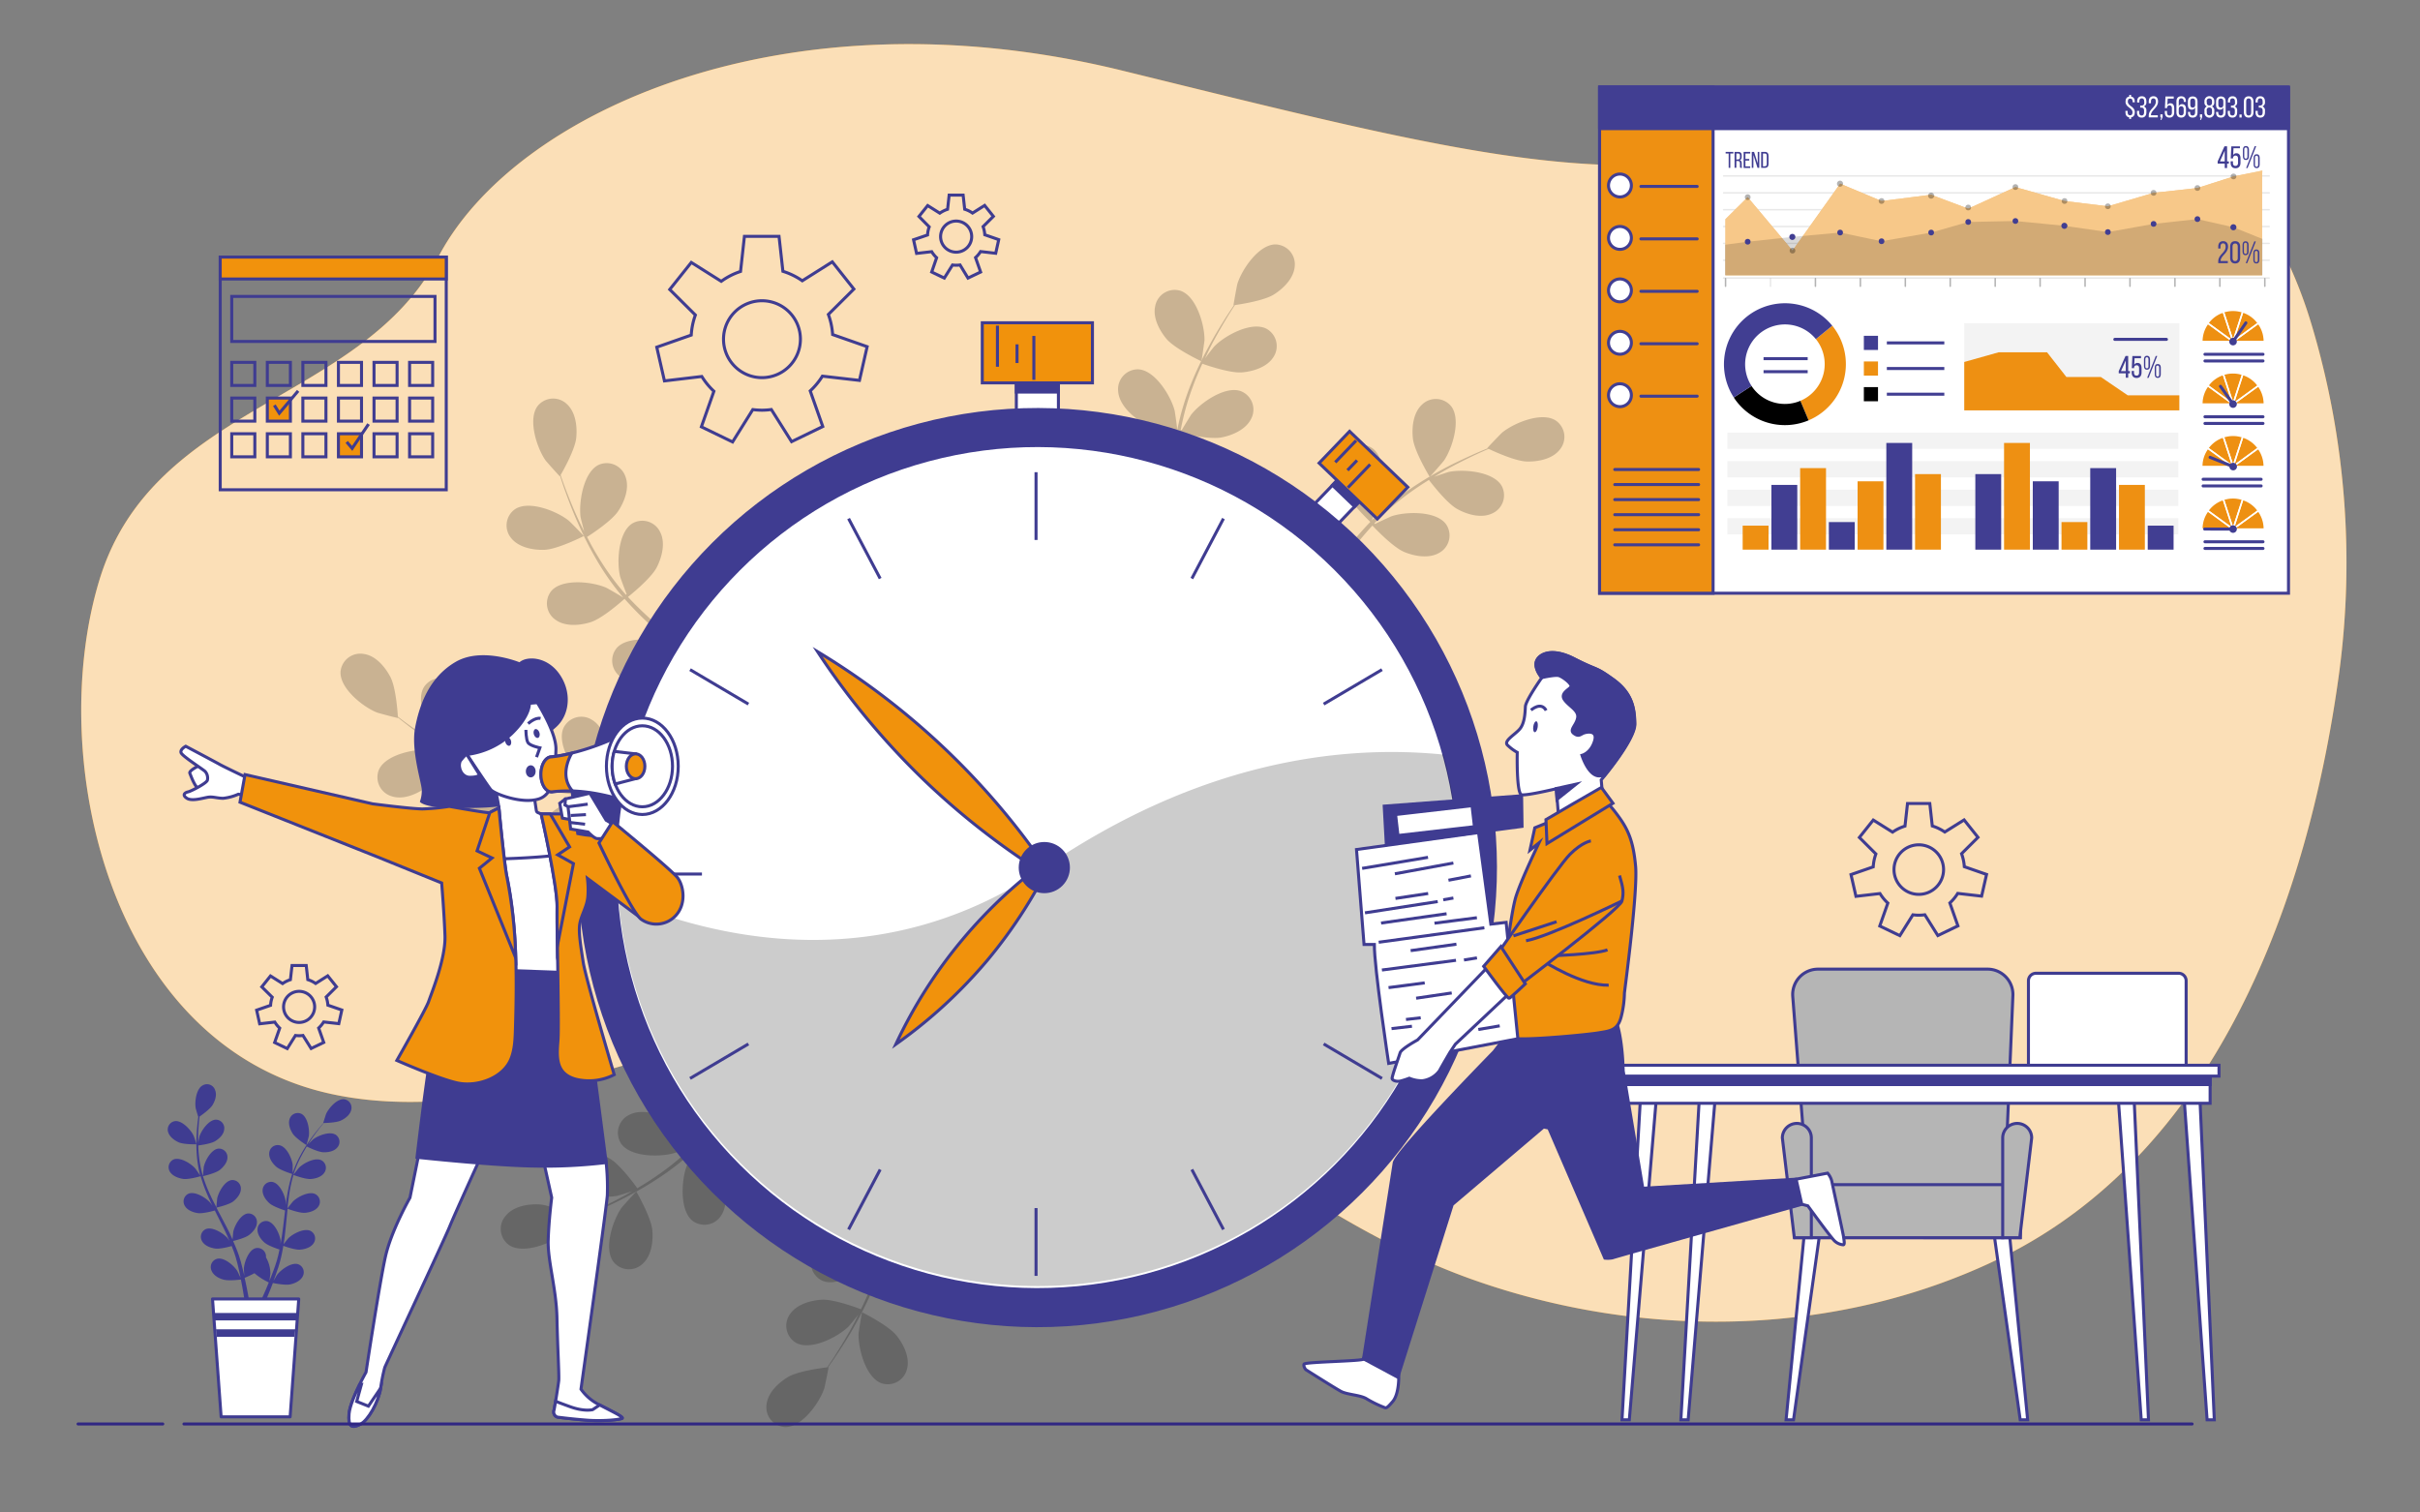 <svg xmlns="http://www.w3.org/2000/svg" viewBox="0 0 800 500"><rect x="0" y="0" width="800" height="500" fill="#808080" stroke="none"/><defs><style>.cls-1,.cls-4{fill:#f1920c;}.cls-10,.cls-11,.cls-14,.cls-17,.cls-2,.cls-26,.cls-5{fill:#fff;}.cls-2{opacity:0.7;}.cls-13,.cls-18,.cls-24,.cls-25,.cls-28,.cls-29,.cls-3,.cls-30,.cls-31,.cls-32{fill:none;}.cls-10,.cls-3,.cls-4,.cls-5,.cls-6,.cls-7{stroke:#3f3c91;}.cls-14,.cls-15,.cls-3,.cls-4,.cls-5,.cls-6,.cls-7{stroke-miterlimit:10;}.cls-6{fill:#b5b5b5;}.cls-7,.cls-9{fill:#3f3c91;}.cls-12,.cls-8{opacity:0.2;}.cls-10,.cls-13,.cls-16,.cls-17,.cls-18,.cls-24,.cls-25,.cls-32{stroke-linecap:round;}.cls-10,.cls-13,.cls-16,.cls-17,.cls-18,.cls-24,.cls-25,.cls-28,.cls-29,.cls-30,.cls-31,.cls-32{stroke-linejoin:round;}.cls-13{stroke:#302783;}.cls-14,.cls-15,.cls-16,.cls-17,.cls-18,.cls-28,.cls-31{stroke:#413e92;}.cls-15,.cls-20{fill:#ee9012;}.cls-16,.cls-21{fill:#413e92;}.cls-19,.cls-22{opacity:0.05;}.cls-23,.cls-25{opacity:0.3;}.cls-24,.cls-25,.cls-30{stroke:#000;}.cls-24,.cls-25,.cls-32{stroke-width:0.5px;}.cls-26{opacity:0.5;}.cls-27{opacity:0.15;}.cls-29{stroke:#ee9012;}.cls-29,.cls-30,.cls-31{stroke-width:7px;}.cls-32{stroke:#fff;}</style></defs><g id="Real-Time_Data" data-name="Real-Time Data"><path class="cls-1" d="M745.58,323.25c-18,39.51-45.22,73.95-85.42,93.2-53.72,25.73-117.38,26.36-173.11,6.64-31.79-11.24-60-30.15-87.37-49.41-24.35-17.12-52.13-43.27-82.23-48.8-40.76-7.49-137,53.21-209.26,36.47S15.05,250.41,32.84,191.8s86.87-58.6,112-106.75S259.94-3.9,370.88,23.31,539.38,66.22,598,44.24,737.18,16,764.39,108.08a274.56,274.56,0,0,1,8.92,114.1C768.8,255.58,760.24,291.09,745.58,323.25Z"/><path class="cls-2" d="M745.58,323.25c-18,39.51-45.22,73.95-85.42,93.2-53.72,25.73-117.38,26.36-173.11,6.64-31.79-11.24-60-30.15-87.37-49.41-24.35-17.12-52.13-43.27-82.23-48.8-40.76-7.49-137,53.21-209.26,36.47S15.05,250.41,32.84,191.8s86.87-58.6,112-106.75S259.94-3.9,370.88,23.31,539.38,66.22,598,44.24,737.18,16,764.39,108.08a274.56,274.56,0,0,1,8.92,114.1C768.8,255.58,760.24,291.09,745.58,323.25Z"/><path class="cls-3" d="M271.87,124.35l12.25,1.4,2.54-11.15-11.41-4a23.74,23.74,0,0,0-1.41-6.65l8.43-8.39-7.13-9-9.92,6.26a23.14,23.14,0,0,0-6.41-3.13l-1.28-11.55H246.09l-1.28,11.6A23,23,0,0,0,238.43,93l-9.9-6.24-7.13,8.94,8.48,8.44a23.56,23.56,0,0,0-1.37,6.63l-11.4,4,2.54,11.15L232,124.46a23.65,23.65,0,0,0,4,4.88l-4.14,11.76,10.31,5,6.69-10.7a25.11,25.11,0,0,0,3,.2,23,23,0,0,0,3.13-.22L261.68,146l10.31-5-4.15-11.78A23.56,23.56,0,0,0,271.87,124.35Zm-32.69-12.21a12.71,12.71,0,1,1,12.7,12.7A12.71,12.71,0,0,1,239.18,112.14Z"/><path class="cls-3" d="M647.18,295.34l7.9.91,1.63-7.18-7.35-2.56a15.25,15.25,0,0,0-.91-4.29l5.43-5.41-4.59-5.76-6.39,4a15.25,15.25,0,0,0-4.13-2l-.82-7.43h-7.37l-.83,7.47a14.9,14.9,0,0,0-4.11,2l-6.38-4-4.59,5.76,5.46,5.45a15,15,0,0,0-.88,4.27l-7.35,2.55,1.64,7.19,7.94-.92a14.6,14.6,0,0,0,2.6,3.15l-2.67,7.58,6.64,3.19,4.31-6.89a15.7,15.7,0,0,0,1.95.13,14.86,14.86,0,0,0,2-.14l4.3,6.87,6.64-3.2-2.67-7.58A15,15,0,0,0,647.18,295.34Zm-21.06-7.86a8.19,8.19,0,1,1,8.19,8.18A8.19,8.19,0,0,1,626.12,287.48Z"/><path class="cls-3" d="M324.16,83.16l5,.57,1-4.51-4.61-1.61a9.62,9.62,0,0,0-.57-2.69l3.41-3.39-2.89-3.62-4,2.53a9.18,9.18,0,0,0-2.59-1.27l-.52-4.67h-4.62l-.52,4.69a9.57,9.57,0,0,0-2.58,1.28l-4-2.52-2.89,3.61L307.18,75a9.13,9.13,0,0,0-.55,2.68L302,79.26l1,4.51,5-.57a9.4,9.4,0,0,0,1.63,2L308,89.93l4.17,2,2.71-4.33a9.87,9.87,0,0,0,1.22.08,8.93,8.93,0,0,0,1.27-.09L320,91.92l4.17-2-1.68-4.76A9.72,9.72,0,0,0,324.16,83.16Zm-13.22-4.94a5.14,5.14,0,1,1,5.14,5.14A5.14,5.14,0,0,1,310.94,78.22Z"/><path class="cls-3" d="M107,337.84l5,.56,1-4.51-4.61-1.6a9.62,9.62,0,0,0-.57-2.69l3.41-3.4-2.89-3.61-4,2.53a9.32,9.32,0,0,0-2.59-1.27l-.52-4.67H96.54L96,323.87a9.57,9.57,0,0,0-2.58,1.28l-4-2.52-2.88,3.61L90,329.66a9.13,9.13,0,0,0-.55,2.68l-4.61,1.6,1,4.51,5-.57a9.34,9.34,0,0,0,1.63,2l-1.68,4.76,4.17,2,2.71-4.33a9.87,9.87,0,0,0,1.22.08,8.69,8.69,0,0,0,1.26-.09l2.7,4.31,4.17-2-1.68-4.76A9.72,9.72,0,0,0,107,337.84ZM93.74,332.9A5.14,5.14,0,1,1,98.88,338,5.14,5.14,0,0,1,93.74,332.9Z"/><rect class="cls-3" x="72.8" y="84.99" width="74.72" height="76.92"/><rect class="cls-4" x="72.8" y="84.99" width="74.72" height="7.24"/><rect class="cls-3" x="76.61" y="119.79" width="7.63" height="7.63"/><rect class="cls-3" x="88.37" y="119.79" width="7.63" height="7.63"/><rect class="cls-3" x="100.12" y="119.79" width="7.63" height="7.63"/><rect class="cls-3" x="111.88" y="119.79" width="7.63" height="7.63"/><rect class="cls-3" x="123.64" y="119.79" width="7.63" height="7.63"/><rect class="cls-3" x="135.4" y="119.79" width="7.63" height="7.63"/><rect class="cls-3" x="76.61" y="131.59" width="7.63" height="7.63"/><rect class="cls-4" x="88.37" y="131.59" width="7.63" height="7.63"/><rect class="cls-3" x="100.12" y="131.59" width="7.63" height="7.63"/><rect class="cls-3" x="111.88" y="131.59" width="7.63" height="7.63"/><rect class="cls-3" x="123.64" y="131.59" width="7.63" height="7.63"/><rect class="cls-3" x="135.4" y="131.59" width="7.63" height="7.63"/><rect class="cls-3" x="76.61" y="143.39" width="7.63" height="7.63"/><rect class="cls-3" x="88.37" y="143.39" width="7.63" height="7.63"/><rect class="cls-3" x="100.12" y="143.39" width="7.63" height="7.63"/><rect class="cls-4" x="111.88" y="143.39" width="7.63" height="7.63"/><rect class="cls-3" x="123.64" y="143.39" width="7.63" height="7.63"/><rect class="cls-3" x="135.4" y="143.39" width="7.63" height="7.63"/><rect class="cls-3" x="76.61" y="97.99" width="67.19" height="14.89"/><polyline class="cls-3" points="114.62 146.1 116.42 148.23 121.83 140.2"/><polyline class="cls-3" points="90.69 133.97 92.33 136.59 98.56 129.22"/><polygon class="cls-5" points="590.44 469.37 597.14 400.91 602.37 402.06 592.9 469.37 590.44 469.37"/><polygon class="cls-5" points="667.84 469.37 658.37 402.06 663.6 400.91 670.3 469.37 667.84 469.37"/><path class="cls-6" d="M662.05,409.17l3.37-80.05a8.39,8.39,0,0,0-8.38-8.74H601a8.39,8.39,0,0,0-8.36,9l6.2,79.75Z"/><rect class="cls-6" x="593.48" y="391.63" width="74.43" height="17.55" transform="translate(1261.39 800.8) rotate(180)"/><path class="cls-6" d="M662.05,409.17h5.64l3.94-33a4.79,4.79,0,0,0-4.79-4.79h0a4.8,4.8,0,0,0-4.79,4.79Z"/><path class="cls-6" d="M598.79,409.17h-5.63l-3.95-33a4.8,4.8,0,0,1,4.79-4.79h0a4.79,4.79,0,0,1,4.79,4.79Z"/><path class="cls-5" d="M670.57,321.74h52.13a0,0,0,0,1,0,0v28.45a2.5,2.5,0,0,1-2.5,2.5H673.07a2.5,2.5,0,0,1-2.5-2.5V321.74A0,0,0,0,1,670.57,321.74Z" transform="translate(1393.26 674.43) rotate(180)"/><polygon class="cls-5" points="555.66 469.37 561.85 361.38 567.14 361.38 558.07 469.37 555.66 469.37"/><polygon class="cls-5" points="536.2 469.37 542.39 361.38 547.69 361.38 538.62 469.37 536.2 469.37"/><polygon class="cls-5" points="707.85 469.37 700.13 361.38 705.41 361.38 710.24 469.37 707.85 469.37"/><polygon class="cls-5" points="729.62 469.37 721.9 361.38 727.17 361.38 732 469.37 729.62 469.37"/><rect class="cls-5" x="535.61" y="355.29" width="195" height="9.45" transform="translate(1266.23 720.02) rotate(180)"/><rect class="cls-7" x="535.61" y="355.29" width="195" height="3.24" transform="translate(1266.23 713.82) rotate(180)"/><rect class="cls-5" x="532.68" y="352.14" width="200.87" height="3.6" transform="translate(1266.23 707.89) rotate(180)"/><g class="cls-8"><path d="M140.73,260.42c3.53-2.52,8.33-11,8.33-11s-6.53-1.48-6.95-1.52c-4.92-.46-14.7,1.54-16.88,6.63a6.56,6.56,0,0,0,4.34,8.73C133.3,264.46,137.72,262.56,140.73,260.42Z"/><path d="M193,177.2c.09,0-4.63-4.83-5-5.1-3.85-3.1-13.11-6.82-17.74-3.78a6.55,6.55,0,0,0-1.19,9.67c2.47,3,7.2,3.9,10.89,3.77C184.36,181.6,193,177.21,193,177.2Z"/><path d="M177.72,134.24c-3.33,4.42-.22,13.9,2.62,17.95.25.35,4.71,5.37,4.76,5.28l.06-.1c.48,1.5,1,3.11,1.63,4.85,1.16,3.2,2.51,6.81,4.24,10.65A114.21,114.21,0,0,0,197.18,185a84.71,84.71,0,0,0,8.75,12.42.74.74,0,0,0,.12.13c-1.38-.85-5.3-3.12-5.63-3.26-4.53-2-14.44-3.12-18.1,1a6.55,6.55,0,0,0,1.4,9.65c3.18,2.27,8,1.85,11.5.75,4-1.24,10.7-7.25,11.24-7.73a116.67,116.67,0,0,0,11,10.84c2.27,2,4.62,3.9,7,5.79-1.21-.7-2.3-1.32-2.46-1.39-4.54-2-14.45-3.12-18.11,1a6.55,6.55,0,0,0,1.41,9.65c3.17,2.27,8,1.85,11.49.75s9.42-6.13,10.95-7.48c.92.72,1.83,1.45,2.75,2.16,4.42,3.42,8.86,6.82,13.1,10.28,1.49,1.22,2.92,2.48,4.36,3.73-1.08-.62-2-1.14-2.14-1.2-4.54-2-14.45-3.12-18.11,1a6.55,6.55,0,0,0,1.41,9.65c3.17,2.27,8,1.85,11.49.75s8.85-5.64,10.67-7.23c1.43,1.32,2.87,2.65,4.19,4,.88.94,1.8,1.79,2.64,2.78l2.52,2.88c1.53,1.89,3.12,3.82,4.57,5.7,1,1.3,2,2.56,2.93,3.82-1.48-1.23-4.42-3.58-4.68-3.75a25.51,25.51,0,0,0-12.37-3.43,8.76,8.76,0,0,0-1.29-.67,6.56,6.56,0,0,0-8.88,4c-1.53,5.32,4.78,13.06,8.89,15.81.24.16,3.07,1.63,4.86,2.53-1.13-.37-2.23-.74-3.41-1.1-2.32-.74-4.65-1.4-7.16-2.12l-3.71-.93c-1.23-.34-2.57-.54-3.87-.82-3-.57-6.12-1-9.25-1.39.64-2,2.8-9.27,2.38-13s-2-8.22-5.35-10.2a6.55,6.55,0,0,0-9.39,2.63c-2.31,5,2.75,13.62,6.39,17,.23.2,3.11,2.31,4.72,3.44-1.88-.21-3.76-.43-5.67-.58-5.51-.44-11.11-.7-16.68-1-1.71-.08-3.41-.19-5.12-.29.24-.73,3-9.28,2.51-13.41-.42-3.66-2-8.22-5.35-10.2a6.54,6.54,0,0,0-9.38,2.62c-2.32,5,2.75,13.63,6.39,17,.28.25,4.43,3.27,5.52,4-3.75-.23-7.49-.49-11.16-.9a113.44,113.44,0,0,1-14.75-2.53c.11-.33,3-9.25,2.54-13.48-.43-3.66-2-8.22-5.35-10.2a6.55,6.55,0,0,0-9.39,2.63c-2.31,5,2.76,13.62,6.4,17,.23.22,3.4,2.52,4.92,3.59l-.13.28a85.06,85.06,0,0,1-14.13-5.17c-2.51-1.15-4.86-2.39-7.11-3.64.72-1.61,3.9-9,3.88-12.83,0-3.69-1.07-8.39-4.2-10.73a6.55,6.55,0,0,0-9.62,1.58c-2.85,4.74,1.24,13.84,4.49,17.57.18.2,2.21,2.06,3.7,3.39-1-.58-2.06-1.16-3-1.74-3.59-2.15-6.74-4.35-9.52-6.32-1.57-1.13-3-2.18-4.26-3.18-.12-1.94-.71-9.76-2.47-13.1s-4.81-7-8.67-7.59a6.55,6.55,0,0,0-7.81,5.83c-.34,5.53,7.48,11.72,12.08,13.52.4.16,6.9,1.89,6.9,1.79s0-.1,0-.12c1.23,1,2.56,2,4,3.14,2.74,2,5.85,4.3,9.41,6.55a115.88,115.88,0,0,0,11.81,6.69A84.9,84.9,0,0,0,171,259.16l.17,0c-1.62,0-6.14.32-6.49.38-4.87.85-13.77,5.36-14.53,10.85a6.55,6.55,0,0,0,6.49,7.27c3.91.14,7.67-2.86,10-5.72,2.63-3.22,4.92-11.95,5.1-12.65a115,115,0,0,0,15.19,3c3,.4,6,.7,9,1-1.4.08-2.65.17-2.82.2-4.87.86-13.77,5.37-14.54,10.85a6.56,6.56,0,0,0,6.5,7.27c3.9.14,7.67-2.85,10-5.71s4.48-10.31,5-12.28c1.16.09,2.32.2,3.48.28,5.58.42,11.15.81,16.6,1.35,1.92.2,3.81.46,5.69.71-1.24.08-2.29.15-2.45.18-4.86.85-13.77,5.36-14.53,10.85a6.56,6.56,0,0,0,6.5,7.27c3.9.14,7.67-2.86,10-5.72s4.27-9.58,4.91-11.92c1.92.32,3.85.64,5.7,1,1.26.3,2.49.5,3.74.87l3.68,1c2.32.73,4.72,1.46,7,2.23,1.56.52,3.05,1.05,4.54,1.57-1.91-.21-5.66-.55-6-.54-4.94.1-14.43,3.22-16,8.52a6.55,6.55,0,0,0,5.32,8.17c3.83.73,8-1.66,10.75-4.13,3-2.73,6.51-10.67,6.93-11.66,2.48.88,4.87,1.75,7.12,2.62,7.72,2.95,14.05,5.7,18.47,7.7l1.93-3.22-.3-.13c-4.53-1.93-11-4.59-19-7.43-2.51-.9-5.2-1.81-8-2.73a71.33,71.33,0,0,0,.83-8.32c4.09-.85,10.9-5.24,11.77-5.81,1.58,2.1,3.09,4.15,4.49,6.11,4.81,6.72,8.57,12.51,11.16,16.61l2.12-3.53c-2.64-4-6.22-9.13-10.63-15-1.59-2.13-3.34-4.38-5.15-6.67.72-.78,6.58-7.2,7.85-11.07,1.15-3.51,1.64-8.3-.58-11.51a6.56,6.56,0,0,0-9.63-1.55c-4.2,3.6-3.2,13.53-1.3,18.09.11.27,1.66,3.05,2.66,4.79-.74-.93-1.46-1.84-2.24-2.79-1.52-1.89-3.1-3.74-4.8-5.72l-2.58-2.83c-.84-1-1.85-1.86-2.78-2.81-2.21-2.15-4.54-4.22-6.95-6.26,1.66-1.34,7.46-6.19,9.13-9.5s2.88-7.95,1.17-11.46a6.55,6.55,0,0,0-9.28-3c-4.7,2.92-5.22,12.89-4,17.68.08.3,1.32,3.65,2,5.47-1.46-1.21-2.9-2.43-4.41-3.61-4.36-3.4-8.88-6.71-13.37-10-1.38-1-2.73-2.05-4.1-3.07.59-.47,7.61-6.09,9.49-9.79,1.67-3.3,2.88-7.95,1.17-11.47a6.55,6.55,0,0,0-9.28-3c-4.7,2.91-5.22,12.88-4,17.68.09.36,1.88,5.17,2.4,6.37-3-2.26-6-4.54-8.82-6.9a116,116,0,0,1-10.9-10.25c.28-.22,7.63-6.05,9.55-9.84,1.67-3.29,2.88-7.95,1.17-11.46a6.55,6.55,0,0,0-9.28-3c-4.7,2.92-5.22,12.89-4,17.68.08.32,1.44,4,2.13,5.71l-.27.17A84.31,84.31,0,0,1,198,184.5c-1.47-2.35-2.74-4.67-3.93-7,1.48-.94,8.2-5.34,10.31-8.56s3.74-7.59,2.42-11.27a6.55,6.55,0,0,0-8.89-4c-5,2.39-6.61,12.24-6,17.14,0,.26.7,2.93,1.21,4.87-.52-1-1.07-2.11-1.55-3.12-1.8-3.77-3.22-7.34-4.45-10.52-.69-1.8-1.27-3.45-1.8-5,1-1.69,4.79-8.53,5.17-12.29s-.18-8.46-3.05-11.12A6.55,6.55,0,0,0,177.72,134.24Z"/></g><g class="cls-8"><path d="M385.59,112c2.78,3.32,11.58,7.44,11.59,7.45s1-6.63,1-7c.08-5-2.68-14.54-7.92-16.32a6.55,6.55,0,0,0-8.36,5C381,104.89,383.22,109.16,385.59,112Z"/><path d="M472.63,157.63c.05.09,4.46-5,4.7-5.34,2.79-4.08,5.78-13.61,2.39-18a6.55,6.55,0,0,0-9.74-.43c-2.83,2.69-3.32,7.48-2.9,11.15C467.57,149.33,472.63,157.63,472.63,157.63Z"/><path d="M514.27,139c-4.67-3-13.88.87-17.69,4-.33.27-5,5.11-4.9,5.16l.11.05c-1.46.59-3,1.25-4.71,2-3.1,1.41-6.6,3-10.28,5a114.9,114.9,0,0,0-11.58,7.09,84.78,84.78,0,0,0-11.7,9.68l-.12.14c.75-1.44,2.7-5.54,2.81-5.87,1.62-4.67,2-14.64-2.44-18a6.56,6.56,0,0,0-9.51,2.16c-2,3.34-1.22,8.09.15,11.52,1.55,3.86,8.07,10.1,8.59,10.6a115.7,115.7,0,0,0-9.95,11.84c-1.79,2.42-3.52,4.91-5.22,7.42.6-1.26,1.13-2.4,1.19-2.56,1.61-4.68,2-14.65-2.44-18a6.55,6.55,0,0,0-9.51,2.15c-2,3.35-1.22,8.09.15,11.52s6.84,8.91,8.3,10.33l-1.93,2.91c-3.07,4.68-6.11,9.36-9.23,13.86-1.1,1.59-2.24,3.11-3.38,4.64.54-1.12,1-2.08,1-2.23,1.61-4.67,2-14.64-2.45-18a6.54,6.54,0,0,0-9.5,2.16c-2,3.34-1.23,8.09.14,11.52s6.32,8.37,8.05,10.07c-1.21,1.53-2.42,3.06-3.67,4.49-.87,1-1.64,1.93-2.56,2.84l-2.68,2.74c-1.76,1.67-3.56,3.42-5.33,5-1.21,1.11-2.39,2.16-3.57,3.21,1.11-1.57,3.22-4.68,3.37-5a25.43,25.43,0,0,0,2.45-12.6,7.93,7.93,0,0,0,.57-1.34,6.56,6.56,0,0,0-4.7-8.54c-5.43-1.1-12.64,5.8-15.07,10.1-.14.26-1.38,3.19-2.14,5.05.28-1.16.56-2.29.83-3.49.55-2.36,1-4.74,1.56-7.3.21-1.25.42-2.5.64-3.77s.33-2.61.51-3.93c.33-3.06.53-6.18.66-9.32,2.07.47,9.46,2.06,13.1,1.35s8-2.62,9.76-6.13a6.55,6.55,0,0,0-3.35-9.15c-5.19-1.92-13.37,3.81-16.42,7.7-.19.24-2.07,3.28-3.06,5,.06-1.9.13-3.78.13-5.7,0-5.53-.17-11.13-.31-16.71-.05-1.71-.07-3.42-.1-5.12.73.17,9.48,2.25,13.56,1.46,3.62-.71,8-2.62,9.75-6.13a6.56,6.56,0,0,0-3.35-9.16c-5.19-1.91-13.37,3.81-16.42,7.7-.23.3-2.92,4.67-3.55,5.82-.06-3.76-.1-7.51,0-11.2a115.83,115.83,0,0,1,1.37-14.9c.35.08,9.46,2.29,13.64,1.47,3.62-.7,8-2.61,9.75-6.13a6.55,6.55,0,0,0-3.35-9.15c-5.19-1.91-13.37,3.81-16.42,7.7-.2.26-2.25,3.59-3.19,5.2a2.65,2.65,0,0,0-.3-.11,84.88,84.88,0,0,1,4.06-14.49c.95-2.6,2-5,3.08-7.38,1.65.59,9.25,3.18,13.09,2.86,3.68-.3,8.28-1.72,10.37-5a6.55,6.55,0,0,0-2.33-9.46c-5-2.48-13.71,2.31-17.16,5.85-.19.19-1.89,2.35-3.1,4,.5-1,1-2.15,1.5-3.14,1.87-3.75,3.81-7.06,5.56-10,1-1.66,1.94-3.13,2.84-4.5,1.92-.27,9.67-1.47,12.87-3.49s6.55-5.34,6.89-9.23a6.56,6.56,0,0,0-6.43-7.33c-5.53.09-11.1,8.37-12.54,13.1-.12.41-1.34,7-1.24,7l.12,0c-.89,1.31-1.82,2.71-2.82,4.27-1.81,2.89-3.83,6.17-5.79,9.89a116.85,116.85,0,0,0-5.75,12.29A85.9,85.9,0,0,0,389.2,142a1.13,1.13,0,0,0,0,.18c-.17-1.61-.8-6.1-.89-6.44-1.23-4.79-6.42-13.31-11.95-13.64a6.55,6.55,0,0,0-6.74,7c.16,3.9,3.44,7.42,6.48,9.53,3.42,2.37,12.3,4,13,4.1a116,116,0,0,0-1.77,15.37c-.16,3-.23,6-.26,9.07-.19-1.39-.37-2.63-.42-2.8-1.23-4.79-6.43-13.31-11.95-13.64a6.55,6.55,0,0,0-6.74,7c.16,3.91,3.44,7.43,6.48,9.53S385,171,387,171.38c0,1.17,0,2.33,0,3.5,0,5.59.07,11.17-.05,16.65-.05,1.93-.16,3.83-.26,5.73-.18-1.23-.33-2.27-.37-2.43-1.23-4.78-6.43-13.31-11.95-13.64a6.55,6.55,0,0,0-6.74,7c.16,3.91,3.44,7.43,6.47,9.53s9.89,3.51,12.27,4c-.17,1.95-.33,3.89-.58,5.77-.2,1.28-.3,2.52-.57,3.79s-.48,2.52-.72,3.76c-.54,2.37-1.09,4.81-1.68,7.11-.4,1.61-.81,3.12-1.21,4.66.06-1.92.11-5.69.07-6-.49-4.92-4.33-14.13-9.74-15.3a6.56,6.56,0,0,0-7.73,5.94c-.43,3.89,2.27,7.86,5,10.4,3,2.8,11.14,5.65,12.16,6-.68,2.54-1.37,5-2.06,7.3-2.33,7.93-4.58,14.45-6.23,19l3.36,1.67.11-.31c1.56-4.66,3.71-11.35,5.92-19.48.7-2.57,1.4-5.33,2.1-8.17a70.82,70.82,0,0,0,8.36.18c1.17,4,6.07,10.45,6.71,11.28-2,1.74-3.9,3.41-5.74,4.95-6.32,5.33-11.8,9.53-15.69,12.43l3.69,1.83c3.73-2.94,8.61-6.91,14.14-11.77,2-1.75,4.11-3.67,6.25-5.66.84.66,7.69,6,11.65,7,3.59.87,8.4,1,11.42-1.48a6.55,6.55,0,0,0,.8-9.72c-3.92-3.91-13.74-2.14-18.14.12-.26.13-2.91,1.89-4.57,3,.87-.81,1.73-1.59,2.62-2.44,1.76-1.68,3.48-3.4,5.33-5.24l2.61-2.79c.89-.92,1.71-2,2.59-3,2-2.36,3.85-4.85,5.69-7.41,1.47,1.55,6.76,6.95,10.19,8.36s8.15,2.25,11.52.27a6.55,6.55,0,0,0,2.25-9.48c-3.28-4.46-13.25-4.2-17.94-2.64-.3.1-3.53,1.6-5.3,2.46,1.1-1.55,2.2-3.08,3.26-4.68,3.05-4.61,6-9.37,9-14.11.9-1.45,1.82-2.89,2.74-4.33.51.56,6.66,7.11,10.5,8.7,3.41,1.4,8.15,2.25,11.52.27a6.56,6.56,0,0,0,2.25-9.49C459,190,449,190.28,444.3,191.85c-.35.11-5,2.28-6.17,2.89,2-3.17,4.06-6.32,6.2-9.33a114.88,114.88,0,0,1,9.36-11.67c.24.26,6.63,7.13,10.56,8.75,3.41,1.41,8.15,2.25,11.52.27a6.55,6.55,0,0,0,2.25-9.48c-3.27-4.46-13.25-4.2-17.94-2.64-.31.1-3.86,1.75-5.53,2.57l-.18-.25a84.33,84.33,0,0,1,11.37-9.85c2.23-1.64,4.44-3.09,6.63-4.45,1.06,1.4,6,7.75,9.34,9.6s7.86,3.14,11.42,1.54a6.56,6.56,0,0,0,3.29-9.18c-2.77-4.8-12.72-5.63-17.55-4.59-.26.06-2.87.92-4.76,1.59,1-.6,2-1.24,3-1.8,3.63-2.09,7.08-3.78,10.14-5.25,1.75-.83,3.35-1.54,4.86-2.19,1.75.84,8.87,4.11,12.65,4.19s8.42-.83,10.84-3.9A6.55,6.55,0,0,0,514.27,139Z"/></g><g class="cls-8"><path d="M296.37,441.5c-2.71-3.39-11.41-7.71-11.42-7.71s-1.11,6.6-1.12,7c-.19,4.94,2.36,14.59,7.56,16.48a6.54,6.54,0,0,0,8.47-4.82C300.82,448.69,298.68,444.38,296.37,441.5Z"/><path d="M210.36,393.93c-.05-.09-4.56,4.89-4.81,5.24-2.88,4-6.08,13.47-2.79,17.92a6.55,6.55,0,0,0,9.73.65c2.89-2.63,3.48-7.41,3.15-11.08C215.24,402.34,210.37,393.93,210.36,393.93Z"/><path d="M168.32,411.62c4.6,3.08,13.9-.56,17.78-3.62.33-.26,5.1-5,5-5.05l-.11-.05c1.48-.57,3.05-1.19,4.75-1.9,3.13-1.34,6.67-2.88,10.39-4.82a117.14,117.14,0,0,0,11.74-6.83,86.22,86.22,0,0,0,11.91-9.42l.12-.13c-.78,1.42-2.82,5.47-2.94,5.8-1.72,4.63-2.31,14.6,2,18a6.55,6.55,0,0,0,9.55-1.95c2.1-3.3,1.41-8.06.11-11.52-1.46-3.89-7.84-10.28-8.35-10.79a116.41,116.41,0,0,0,10.22-11.62c1.84-2.37,3.62-4.82,5.38-7.3-.63,1.25-1.19,2.37-1.25,2.54-1.72,4.63-2.31,14.6,2,18a6.55,6.55,0,0,0,9.55-1.94c2.1-3.3,1.41-8.07.11-11.52s-6.64-9.06-8.07-10.51c.66-1,1.34-1.91,2-2.87,3.17-4.61,6.31-9.23,9.53-13.66,1.14-1.56,2.31-3.06,3.48-4.56-.56,1.12-1,2.06-1.08,2.21-1.72,4.63-2.31,14.6,2,18a6.56,6.56,0,0,0,9.56-1.95c2.09-3.29,1.4-8.06.1-11.52s-6.12-8.51-7.82-10.24c1.25-1.51,2.49-3,3.77-4.41.89-.94,1.68-1.9,2.63-2.79l2.73-2.67c1.8-1.64,3.64-3.34,5.44-4.89,1.24-1.09,2.44-2.11,3.65-3.13-1.15,1.54-3.33,4.6-3.49,4.88A25.47,25.47,0,0,0,278.11,332a7.09,7.09,0,0,0-.59,1.32A6.56,6.56,0,0,0,282,342c5.39,1.22,12.76-5.51,15.28-9.77.15-.25,1.46-3.15,2.25-5-.3,1.15-.61,2.27-.9,3.46-.61,2.36-1.14,4.73-1.72,7.27-.24,1.24-.48,2.49-.72,3.76s-.39,2.6-.6,3.91c-.41,3-.67,6.16-.87,9.31-2.06-.53-9.42-2.28-13.07-1.65s-8.1,2.44-9.89,5.92a6.55,6.55,0,0,0,3.15,9.22c5.15,2,13.45-3.51,16.58-7.33.2-.24,2.14-3.24,3.17-4.9-.1,1.89-.21,3.77-.26,5.69-.12,5.53-.07,11.13-.05,16.71,0,1.71,0,3.42,0,5.13-.73-.2-9.43-2.47-13.52-1.76-3.64.63-8.1,2.44-9.89,5.91a6.56,6.56,0,0,0,3.15,9.23c5.15,2,13.45-3.52,16.59-7.34.23-.29,3-4.6,3.67-5.73,0,3.76-.06,7.5-.27,11.19a114.77,114.77,0,0,1-1.7,14.87c-.34-.09-9.4-2.5-13.6-1.78-3.63.63-8.09,2.44-9.88,5.91a6.55,6.55,0,0,0,3.14,9.23c5.15,2,13.45-3.52,16.59-7.34.2-.25,2.33-3.53,3.31-5.12l.29.12a84.27,84.27,0,0,1-4.38,14.39c-1,2.58-2.11,5-3.23,7.31-1.65-.63-9.19-3.39-13-3.15-3.68.22-8.32,1.53-10.48,4.79a6.55,6.55,0,0,0,2.12,9.51c4.89,2.58,13.75-2,17.29-5.47.19-.18,1.93-2.31,3.18-3.88-.52,1-1,2.12-1.57,3.11-1.95,3.7-4,7-5.78,9.85-1,1.63-2,3.09-2.94,4.44-1.93.23-9.7,1.25-12.94,3.2s-6.67,5.19-7.09,9.08a6.55,6.55,0,0,0,6.26,7.47c5.53,0,11.28-8.13,12.83-12.83.13-.4,1.49-7,1.39-7l-.12,0c.92-1.28,1.89-2.67,2.91-4.2,1.88-2.85,4-6.08,6-9.76a116.79,116.79,0,0,0,6-12.16,84.45,84.45,0,0,0,4.74-14.43l0-.18c.14,1.61.67,6.12.75,6.46,1.12,4.81,6.13,13.45,11.64,13.9a6.55,6.55,0,0,0,6.9-6.89c-.08-3.9-3.28-7.5-6.27-9.67-3.36-2.44-12.21-4.25-12.91-4.39a116.21,116.21,0,0,0,2.1-15.33c.23-3,.37-6,.46-9.06.17,1.39.32,2.64.36,2.81,1.13,4.81,6.13,13.45,11.65,13.9a6.54,6.54,0,0,0,6.89-6.89c-.07-3.9-3.27-7.5-6.26-9.67s-10.54-3.89-12.54-4.31c0-1.16.07-2.33.09-3.49.1-5.6.18-11.18.42-16.65.08-1.93.24-3.83.39-5.72.14,1.23.27,2.28.31,2.43,1.12,4.81,6.13,13.45,11.65,13.9a6.55,6.55,0,0,0,6.89-6.89c-.07-3.9-3.28-7.5-6.26-9.67s-9.81-3.72-12.18-4.23c.21-1.94.42-3.88.71-5.75.22-1.27.35-2.51.65-3.78s.54-2.5.81-3.73c.59-2.36,1.19-4.8,1.83-7.08.44-1.6.88-3.11,1.32-4.63-.11,1.92-.24,5.68-.21,6,.38,4.92,4,14.22,9.4,15.5a6.54,6.54,0,0,0,7.86-5.76c.52-3.88-2.1-7.91-4.72-10.51-2.89-2.86-11-5.9-12-6.27.74-2.52,1.48-5,2.22-7.25,2.51-7.87,4.9-14.34,6.65-18.87l-3.32-1.75c0,.11-.08.2-.11.31-1.68,4.62-4,11.26-6.36,19.35-.76,2.55-1.52,5.29-2.28,8.11a71.89,71.89,0,0,0-8.35-.36c-1.08-4-5.84-10.59-6.46-11.43,2-1.69,4-3.32,5.85-4.82,6.44-5.18,12-9.26,16-12.08l-3.65-1.91c-3.79,2.86-8.76,6.72-14.39,11.45-2.05,1.71-4.19,3.58-6.38,5.52-.82-.68-7.56-6.17-11.49-7.22-3.57-1-8.38-1.18-11.46,1.22a6.56,6.56,0,0,0-1,9.7c3.83,4,13.69,2.44,18.14.29.26-.13,2.95-1.83,4.63-2.93-.89.8-1.76,1.56-2.67,2.39-1.8,1.63-3.55,3.32-5.44,5.12l-2.67,2.73c-.91.9-1.76,2-2.66,2.94-2,2.32-4,4.77-5.86,7.28-1.43-1.57-6.6-7.09-10-8.58s-8.1-2.43-11.51-.53a6.56,6.56,0,0,0-2.47,9.44c3.18,4.53,13.16,4.49,17.88,3,.3-.09,3.57-1.52,5.35-2.34-1.13,1.52-2.26,3-3.36,4.6-3.15,4.55-6.2,9.24-9.27,13.91-.93,1.44-1.89,2.85-2.83,4.27-.51-.57-6.51-7.26-10.31-8.93-3.38-1.48-8.1-2.43-11.51-.52a6.56,6.56,0,0,0-2.47,9.43c3.18,4.53,13.16,4.49,17.88,3,.36-.11,5.06-2.17,6.23-2.75-2.08,3.13-4.19,6.22-6.4,9.19a114,114,0,0,1-9.62,11.46c-.23-.27-6.46-7.28-10.36-9-3.38-1.48-8.1-2.43-11.51-.52a6.55,6.55,0,0,0-2.46,9.43c3.18,4.53,13.16,4.49,17.88,3,.31-.09,3.89-1.66,5.58-2.44l.18.26a84,84,0,0,1-11.59,9.59c-2.26,1.59-4.51,3-6.73,4.3-1-1.42-5.79-7.89-9.12-9.81s-7.79-3.31-11.38-1.79a6.55,6.55,0,0,0-3.49,9.11c2.66,4.85,12.58,5.91,17.44,5,.26-.06,2.89-.87,4.79-1.49-1,.58-2,1.19-3,1.73-3.67,2-7.15,3.62-10.25,5-1.77.79-3.38,1.46-4.9,2.08-1.74-.88-8.78-4.31-12.56-4.48s-8.43.66-10.93,3.66A6.56,6.56,0,0,0,168.32,411.62Z"/></g><path class="cls-9" d="M59.1,377.64c1.71.74,5.88.65,5.88.65s-.89-2.73-1-2.9c-.92-1.91-3.81-5.08-6.17-4.76a2.82,2.82,0,0,0-2.26,3.53C56,375.79,57.65,377,59.1,377.64Z"/><path class="cls-9" d="M60.54,389.73c1.77.26,5.5-.82,5.79-.91a50.55,50.55,0,0,0,2.26,6.25c.51,1.18,1.07,2.36,1.64,3.54-.34-.5-.65-.94-.7-1-1.39-1.61-5-3.89-7.21-3a2.82,2.82,0,0,0-1.24,4c.81,1.47,2.74,2.19,4.31,2.42s4.79-.62,5.63-.86l.66,1.35c1.08,2.14,2.17,4.28,3.17,6.41.35.75.67,1.5,1,2.25-.3-.44-.56-.81-.6-.86-1.39-1.6-5-3.89-7.21-3a2.81,2.81,0,0,0-1.24,4c.81,1.47,2.74,2.19,4.31,2.42s4.47-.54,5.48-.82c.3.78.61,1.56.88,2.33.16.53.36,1,.5,1.57s.3,1.06.44,1.58c.24,1,.5,2.06.72,3.06.15.69.28,1.35.42,2-.34-.75-1.05-2.21-1.12-2.32-1.13-1.8-4.37-4.61-6.67-4A2.82,2.82,0,0,0,69.91,420c.58,1.58,2.38,2.59,3.9,3,1.67.51,5.36.05,5.82,0,.22,1.1.43,2.18.61,3.2.39,2.24.69,4.26.92,6h1.56c-.27-1.77-.63-3.87-1.1-6.23-.22-1.12-.48-2.32-.75-3.54a34.41,34.41,0,0,0,3.25-1.53,20.31,20.31,0,0,0,4.74,3.05c-.43,1.05-.85,2.06-1.26,3-.87,2-1.69,3.75-2.41,5.25h1.69c.62-1.38,1.3-3,2-4.7.44-1.06.88-2.19,1.33-3.37.44.1,4.1.84,5.81.45,1.55-.35,3.42-1.22,4.11-2.75a2.82,2.82,0,0,0-1.55-3.89c-2.25-.76-5.69,1.8-7,3.51-.07.1-.75,1.29-1.17,2,.18-.48.35-.94.53-1.44.36-1,.69-2,1.05-3,.16-.52.31-1.05.47-1.58s.28-1.09.43-1.64c.3-1.29.55-2.61.77-3.94.86.31,3.93,1.38,5.52,1.26s3.56-.69,4.48-2.1a2.8,2.8,0,0,0-.95-4.07c-2.11-1.09-5.9.92-7.4,2.41-.1.1-1.06,1.29-1.57,2,.13-.8.26-1.6.36-2.42.29-2.36.51-4.75.75-7.14.07-.73.15-1.46.22-2.19.31.11,3.93,1.46,5.71,1.34,1.58-.12,3.56-.7,4.48-2.1a2.82,2.82,0,0,0-1-4.08c-2.11-1.09-5.9.92-7.4,2.41-.12.12-1.49,1.84-1.82,2.3.17-1.61.35-3.21.6-4.78a48.2,48.2,0,0,1,1.37-6.28c.14.06,3.91,1.48,5.73,1.35,1.58-.11,3.57-.69,4.48-2.1a2.81,2.81,0,0,0-.94-4.08c-2.12-1.09-5.9.92-7.41,2.42-.12.12-1.6,2-1.84,2.33l.09-.37A37.54,37.54,0,0,1,99.71,382c.54-1.06,1.12-2,1.7-3,.67.34,3.78,1.84,5.43,1.91s3.62-.3,4.68-1.59a2.81,2.81,0,0,0-.49-4.16c-2-1.32-6,.26-7.62,1.59-.09.07-.93.9-1.53,1.52l.8-1.26c1-1.5,2-2.81,2.9-4,.51-.65,1-1.23,1.45-1.77.83,0,4.2-.12,5.67-.81s3.07-1.93,3.42-3.57a2.82,2.82,0,0,0-2.35-3.47c-2.37-.25-5.17,3-6,4.93-.07.17-.94,2.92-.9,2.92h.06c-.45.51-.93,1.06-1.43,1.67-.93,1.14-2,2.43-3,3.91a47.86,47.86,0,0,0-3.1,4.94,36.43,36.43,0,0,0-2.65,6s0,.05,0,.08c0-.7,0-2.65,0-2.8-.27-2.1-2-6-4.38-6.44A2.8,2.8,0,0,0,89,381.24c-.14,1.68,1.08,3.35,2.26,4.41,1.33,1.19,5,2.34,5.33,2.43a49.12,49.12,0,0,0-1.56,6.46c-.23,1.27-.42,2.56-.59,3.85,0-.6,0-1.14,0-1.21-.27-2.11-2-6-4.37-6.45a2.82,2.82,0,0,0-3.25,2.65c-.13,1.67,1.08,3.35,2.26,4.4s4.34,2.12,5.17,2.39c-.06.49-.13,1-.18,1.49-.29,2.38-.56,4.77-.9,7.09-.12.82-.27,1.63-.42,2.43,0-.53,0-1,0-1.05-.27-2.11-2-6-4.37-6.45a2.82,2.82,0,0,0-3.25,2.65c-.13,1.67,1.08,3.35,2.26,4.4s4,2,5,2.34c-.17.82-.34,1.64-.55,2.43-.15.53-.26,1.05-.44,1.58l-.51,1.57c-.35,1-.72,2-1.09,2.94-.25.66-.51,1.29-.76,1.92.13-.82.35-2.42.35-2.55a10.94,10.94,0,0,0-1.47-5.32,2.59,2.59,0,0,0,0-.62,2.82,2.82,0,0,0-3.44-2.39c-2.29.62-3.75,4.65-3.86,6.77,0,.12.08,1.49.14,2.35-.11-.5-.22-1-.35-1.5-.24-1-.51-2-.79-3.11l-.48-1.57c-.15-.53-.37-1.07-.55-1.61-.46-1.24-1-2.48-1.53-3.71.89-.21,4-1,5.3-2s2.59-2.54,2.58-4.22a2.82,2.82,0,0,0-3-2.88c-2.36.26-4.42,4-4.84,6.1,0,.13-.17,1.66-.23,2.5-.34-.74-.67-1.48-1-2.22-1.06-2.13-2.19-4.25-3.31-6.37-.35-.65-.68-1.3-1-1.95.31-.07,4.08-.94,5.49-2,1.26-1,2.59-2.54,2.58-4.22a2.8,2.8,0,0,0-3-2.88c-2.36.25-4.41,4-4.84,6.1,0,.15-.23,2.35-.25,2.91-.75-1.43-1.48-2.87-2.14-4.31a50.24,50.24,0,0,1-2.32-6c.15,0,4.08-.93,5.53-2,1.26-1,2.59-2.55,2.58-4.22a2.81,2.81,0,0,0-3-2.88c-2.36.25-4.42,4-4.84,6.1,0,.16-.25,2.52-.26,2.95,0-.11-.09-.23-.12-.35a36.24,36.24,0,0,1-1.2-6.33c-.14-1.18-.2-2.32-.23-3.42.75-.09,4.17-.55,5.58-1.41s2.86-2.24,3-3.91a2.82,2.82,0,0,0-2.7-3.2c-2.38,0-4.83,3.52-5.49,5.54,0,.11-.27,1.26-.43,2.11,0-.5,0-1,0-1.5,0-1.8.12-3.44.23-4.9.07-.83.15-1.57.24-2.27.68-.48,3.43-2.42,4.28-3.8s1.5-3.31.88-4.87A2.81,2.81,0,0,0,67,358.81c-2.11,1.09-2.67,5.34-2.32,7.43,0,.18.83,3,.87,2.94l0,0c-.09.67-.19,1.39-.27,2.18-.15,1.45-.3,3.1-.34,4.91a53.08,53.08,0,0,0,.14,5.83,36.91,36.91,0,0,0,1.08,6.43l0,.07c-.38-.58-1.48-2.19-1.58-2.3-1.39-1.61-5-3.9-7.2-3a2.82,2.82,0,0,0-1.25,4C57,388.77,59,389.5,60.54,389.73Z"/><path class="cls-9" d="M101.31,378.56s.76-2.78.79-3c.29-2.1-.38-6.34-2.52-7.37a2.81,2.81,0,0,0-3.83,1.7c-.57,1.57.15,3.51,1,4.84C97.78,376.33,101.31,378.56,101.31,378.56Z"/><polygon class="cls-10" points="95.91 468.38 73.1 468.38 70.25 429.41 98.76 429.41 95.91 468.38"/><polygon class="cls-9" points="70.77 434.05 71.05 436.51 97.96 436.51 98.24 434.05 70.77 434.05"/><polygon class="cls-9" points="97.35 441.91 97.63 439.45 71.38 439.45 71.65 441.91 97.35 441.91"/><rect class="cls-5" x="335.98" y="117.29" width="13.91" height="27.82"/><rect class="cls-7" x="335.98" y="117.29" width="13.91" height="12.32"/><rect class="cls-4" x="324.72" y="106.7" width="36.42" height="19.87"/><line class="cls-5" x1="329.73" y1="107.65" x2="329.73" y2="121.24"/><line class="cls-5" x1="336.21" y1="113.83" x2="336.21" y2="120.01"/><line class="cls-5" x1="341.77" y1="125.57" x2="341.77" y2="111.05"/><rect class="cls-5" x="438.25" y="154.59" width="10.18" height="20.37" transform="translate(237.55 -261.08) rotate(43.82)"/><rect class="cls-7" x="442.17" y="156.17" width="10.18" height="9.02" transform="translate(235.81 -264.94) rotate(43.82)"/><rect class="cls-4" x="437.39" y="149.8" width="26.67" height="14.55" transform="translate(234.28 -268.34) rotate(43.82)"/><line class="cls-5" x1="448.3" y1="145.64" x2="441.41" y2="152.82"/><line class="cls-5" x1="448.6" y1="152.19" x2="445.46" y2="155.46"/><line class="cls-5" x1="445.58" y1="161.21" x2="452.94" y2="153.54"/><circle class="cls-7" cx="342.93" cy="286.81" r="151.43" transform="translate(-102.36 326.49) rotate(-45)"/><circle class="cls-11" cx="342.93" cy="286.81" r="139.01" transform="translate(-102.36 326.49) rotate(-45)"/><path class="cls-12" d="M474.55,331.17a138.29,138.29,0,0,0,2.61-81.72c-35.25-3.54-81.53,3-131.93,37.36-53.87,36.77-109,23.62-140.79,10a139,139,0,0,0,270.11,34.32Z"/><path class="cls-4" d="M326.43,317.41a161,161,0,0,1-30.29,27.81,158.08,158.08,0,0,1,52.37-62.5A161.2,161.2,0,0,1,326.43,317.41Z"/><path class="cls-4" d="M305.16,257.58a248.22,248.22,0,0,1-34.89-42.15,244.3,244.3,0,0,1,78.27,75.5A248.32,248.32,0,0,1,305.16,257.58Z"/><circle class="cls-7" cx="345.23" cy="286.81" r="7.96" transform="translate(-101.69 328.12) rotate(-45)"/><line class="cls-5" x1="342.49" y1="156.1" x2="342.49" y2="178.5"/><line class="cls-5" x1="342.49" y1="399.37" x2="342.49" y2="421.78"/><line class="cls-5" x1="475.33" y1="288.94" x2="452.92" y2="288.94"/><line class="cls-5" x1="232.05" y1="288.94" x2="209.65" y2="288.94"/><line class="cls-5" x1="456.86" y1="221.37" x2="437.57" y2="232.76"/><line class="cls-5" x1="247.41" y1="345.11" x2="228.12" y2="356.51"/><line class="cls-5" x1="404.45" y1="171.44" x2="394" y2="191.26"/><line class="cls-5" x1="290.97" y1="386.62" x2="280.52" y2="406.44"/><line class="cls-5" x1="228.12" y1="221.37" x2="247.41" y2="232.76"/><line class="cls-5" x1="437.57" y1="345.11" x2="456.86" y2="356.51"/><line class="cls-5" x1="280.52" y1="171.44" x2="290.97" y2="191.26"/><line class="cls-5" x1="394" y1="386.62" x2="404.45" y2="406.44"/><path class="cls-5" d="M450.82,449.25c.09.75-19.44.92-19.73,1.71s.59,1.83.59,1.83,9.62,6.1,11.65,7.19,6.4,1.16,8.44,2.44a37.19,37.19,0,0,0,5.63,2.77c.8.29.84.66,3-1.87s2.06-8.4,1.95-9.33S450.82,449.25,450.82,449.25Z"/><path class="cls-7" d="M499,341l-5.11,6.66s-32.44,33.14-33,36.81-10.14,64.74-10.14,64.74l11.33,6.09,18-57.11,30.17-25.64,1.75.37,18.55,43a8.58,8.58,0,0,0,2.46-.09c.54-.25,62.55-17.69,62.55-17.69l-1.91-8.32-50.58,3L536.59,354s-.11-10.81-2.53-17Z"/><path class="cls-4" d="M512.64,271.52l-5.26,2.13-1.61,7.4,3-2.43s-5.82,12.06-7.63,17.77-4.6,29.19-4.88,36.62,0,10.06,5.56,10.37,22.81-1.31,26.54-1.93,6.37-.73,7.55-5.24A33.6,33.6,0,0,0,537,328.3c.18-1.73,4.47-33.54,3.69-42s-2.55-12.23-5.92-16.78-5-5.63-5-5.63Z"/><path class="cls-5" d="M509.7,224s-5.33,7.51-5.44,9.59-.22,5.54-1.9,7.46-5.4,3.9-4,5.29a15.71,15.71,0,0,0,3.21,2.39s-.32,13.65,1.44,14,11.49-2,11.49-2l.72,9.22,14.64-6-.53-6.14s11.23-13.19,11.13-18.52-1-10.23-7.21-14.68-4.61-2.57-12.85-6.79-12.35-1-12.59,1.45S509.7,224,509.7,224Z"/><path class="cls-7" d="M533.21,224.56c-6.2-4.46-4.61-2.57-12.85-6.79s-12.35-1-12.59,1.45S509.7,224,509.7,224s4.37-1,5.62-.65,4.45,2.76,4,3.67-3.72,2.15-2.08,4.37,4.7,3.43,4.3,5.89-2.82,3.94-1.3,5.14,2.12.45,3.1,0,5-1.27,3.75,2.67-4.12,4.61-4.12,4.61,2,6.5,5.44,6.79a8.44,8.44,0,0,0,2-.17c2.89-3.57,10-12.82,9.94-17.07C540.32,233.9,539.41,229,533.21,224.56Z"/><path class="cls-9" d="M508.33,240.35c-.14,1-.57,1.76-1,1.7s-.6-.91-.46-1.9.58-1.76,1-1.7S508.47,239.36,508.33,240.35Z"/><path class="cls-3" d="M506.12,234.75s3.28-3,5,.11"/><polygon class="cls-7" points="514.46 260.68 521.01 259.23 514.7 264.27 514.46 260.68"/><path class="cls-4" d="M529.37,260.29c-.54.25-18.31,10.66-18.31,10.66l.34,7.93,21.81-13.34Z"/><path class="cls-5" d="M448.43,280.84l40.35-5.61,4.06,30.27,5.06-.58,3.87,38.46-42.71,8.16s-4.82-31.9-4.73-39.31h-3.41Z"/><polygon class="cls-7" points="458.29 279.13 503.15 273.19 503.01 263.07 457.59 266.49 458.29 279.13"/><rect class="cls-5" x="461.65" y="267.8" width="25.45" height="6.98" transform="translate(-27.99 56.22) rotate(-6.59)"/><path class="cls-3" d="M498,268.37a2.16,2.16,0,1,1-2.4-1.91A2.16,2.16,0,0,1,498,268.37Z"/><line class="cls-3" x1="450.29" y1="287.07" x2="472.07" y2="283.42"/><line class="cls-3" x1="461.12" y1="288.86" x2="480.45" y2="285.3"/><line class="cls-3" x1="486.26" y1="289.56" x2="478.83" y2="290.99"/><line class="cls-3" x1="451.23" y1="301.77" x2="475.28" y2="298.04"/><line class="cls-3" x1="461.31" y1="297" x2="472.12" y2="295.37"/><line class="cls-3" x1="477.11" y1="297.45" x2="480.46" y2="296.87"/><line class="cls-3" x1="456.55" y1="305.14" x2="478.21" y2="302.07"/><line class="cls-3" x1="488.23" y1="303.38" x2="474.21" y2="305.19"/><line class="cls-3" x1="455.77" y1="311.49" x2="490.7" y2="306.7"/><line class="cls-3" x1="466.33" y1="314.26" x2="481.46" y2="312.13"/><line class="cls-3" x1="456.83" y1="320.67" x2="481.32" y2="317.46"/><line class="cls-3" x1="483.96" y1="317.35" x2="488.25" y2="316.66"/><line class="cls-3" x1="459.02" y1="326.49" x2="470.98" y2="324.92"/><line class="cls-3" x1="468.15" y1="329.99" x2="479.91" y2="328.25"/><line class="cls-3" x1="495.78" y1="339.13" x2="488.7" y2="340.33"/><line class="cls-3" x1="460.01" y1="340.04" x2="466.76" y2="339.26"/><line class="cls-3" x1="464.79" y1="337.02" x2="469.66" y2="336.46"/><path class="cls-5" d="M491.82,319.66l-23.21,24.13s-5.36,2.9-5.77,4.27-2.72,7.72-2.63,8.47,1.65,1.14,2.94.8,2.74-.89,2.74-.89a10.83,10.83,0,0,0,4.27.84,8.25,8.25,0,0,0,5.69-3.32c.62-1.21,3.48-6.09,3.48-6.09l1.78-2.68,18.82-17.73Z"/><path class="cls-3" d="M512.08,316s15.32-.45,19.32-2"/><path class="cls-3" d="M510.2,317.73s12.71,8.21,21.6,7.95"/><path class="cls-4" d="M525.91,278s-2.81.33-6.89,4.4-25.71,35.42-25.71,35.42l6.62,9.68s35.61-26.89,36.25-29.62.46-4.23-.79-8.45"/><path class="cls-3" d="M536.18,297.84s-24.44,11.93-31.7,13.15"/><line class="cls-3" x1="514.57" y1="304.7" x2="500.31" y2="309.38"/><path class="cls-4" d="M490.47,319.44s7.89,10.86,8.43,10.6,5.33-4.79,5.33-4.79l-8.07-12.35Z"/><path class="cls-5" d="M593.76,389.82l10.4-2a6.38,6.38,0,0,1,1.51,3.24c.45,2.23,3.66,16.85,3.77,17.79s.49,2.6-.08,2.66a4.74,4.74,0,0,1-2.79-1.19c-1.05-.83-8.94-11.69-8.94-11.69l-2-.53Z"/><path class="cls-7" d="M171.86,219.52s-12.45-5.25-21-.27-11.76,14-13.15,21.45,2.22,18.12,2.22,20.47a10.82,10.82,0,0,1-.56,3.74s1.66,1.52,9.14,1.66,13.7,0,17.85-.69a82,82,0,0,0,10.24-2.77l-5.26-14.8s8-4.43,12.31-8.44,4.85-11.35.7-17S173.66,217.45,171.86,219.52Z"/><path class="cls-5" d="M163.42,259.93a56,56,0,0,1,1.52,7.19,10.05,10.05,0,0,1-.14,3.05c-.27,1-.41,1.24-5.39,1s-4.15,8.85-4.15,8.85l.55,43.45a63.71,63.71,0,0,0,20.2,2.91c10.38-.42,13.29-2.91,13.29-2.91l-.83-30.72-4.85-23.24s-3.46.14-4.7-.42-1.52-.41-1.66-1.38-.69-4.57-.69-4.57Z"/><path class="cls-3" d="M188.47,292.72l-2.16-10.33c-8.92,1.4-24,1.69-31,1.74l.5,39.31a63.71,63.71,0,0,0,20.2,2.91c10.38-.42,13.29-2.91,13.29-2.91Z"/><path class="cls-5" d="M138.63,380.64l-3.1,15.3s-6.19,10.84-8.13,19.55S121,453.62,121,453.62s-5.23,9.29-5.62,13.74,1,4.84,3.68,3.49,6-7.36,6.78-12a56.58,56.58,0,0,1,1.35-6.78c.19-.58,19.94-42.78,21.49-46.65S159.15,382,159.15,382Z"/><path class="cls-5" d="M117.92,463.3l1.55-5.62-.6.07c-1.49,3.05-3.25,7.1-3.47,9.61-.38,4.45,1,4.84,3.68,3.49s6-7.36,6.78-12l-4.07,6Z"/><path class="cls-5" d="M200.19,382.77a75.91,75.91,0,0,1,.58,12.39c-.39,5-8.71,64.07-8.71,64.07a16.13,16.13,0,0,0,6.19,5.23c4.45,2.32,8.13,4.06,7.36,4.45s-6.2,1-11.62.58-9.68-1-9.68-1a1.79,1.79,0,0,1-1.16-2.32c.39-1.93,1.36-8.13,1.55-9.68s-.39-11-.58-20.71-3.1-19-2.9-25.74,1.16-14.13,1.16-14.13l-2.71-12.2Z"/><path class="cls-5" d="M198.25,464.46,195.93,466s-2.71.77-7.55-1c-1.92-.69-3.5-1.29-4.71-1.76-.21,1.22-.39,2.29-.52,2.92a1.79,1.79,0,0,0,1.16,2.32s4.26.58,9.68,1,10.84-.19,11.62-.58S202.7,466.78,198.25,464.46Z"/><path class="cls-7" d="M152.37,322.19s-8.32,17-10.06,27.1-4.45,33.29-4.45,33.29,25,2.71,38.9,2.9a170.15,170.15,0,0,0,23.62-1.16s-4.84-37.55-6.19-46.45a93.27,93.27,0,0,0-4.07-16.26l-38.33-1.36Z"/><path class="cls-5" d="M175,232.5s.43,3.95-5.93,10.1a26.38,26.38,0,0,1-14.72,6.81s6.81,10.32,7.91,11.64,10.1,4.83,15.81,3.08,5.49-10.55,5.71-16.26-6.15-15.59-6.15-15.59Z"/><path class="cls-3" d="M173.86,241.29s0,3.07.66,4.17,3.95,1.76,3.95,1.76l-1.1,3.07"/><path class="cls-5" d="M154.31,249.41c-.23-.3-2.11,2-2.21,2.27-.85,2.25.66,5.28,3.22,5.28,2.86,0,3.2-.82,3.2-.82Z"/><ellipse class="cls-9" cx="175.45" cy="254.99" rx="1.62" ry="2"/><path class="cls-9" d="M178.33,242.2c.25.8,0,1.58-.49,1.73s-1.13-.37-1.37-1.17,0-1.58.49-1.73S178.09,241.4,178.33,242.2Z"/><path class="cls-9" d="M168.91,244.8c.25.8,0,1.57-.49,1.73s-1.13-.37-1.37-1.17,0-1.58.49-1.73S168.67,244,168.91,244.8Z"/><path class="cls-3" d="M174.59,239.23s2.27-2.16,4.11-1.73"/><path class="cls-5" d="M66.63,252.7s-4.26,1.93-3.88,2.9,1.94,5.23,3.1,5a11.23,11.23,0,0,0,5-3.29C71.85,256,66.63,252.7,66.63,252.7Z"/><path class="cls-5" d="M82.11,257.34s-8.13-3.87-9.48-4.64-11.23-6-11.23-6-1.94,1-1.55,2.13S67,254.25,67.79,255a3.26,3.26,0,0,1,.77,2.9c-.19,1-5.42,3.68-6.39,3.88s-2.13,1-.38,2.12,5.61-.19,7.16-.38,2.9.38,4.84.38a16.88,16.88,0,0,0,5-1.35l1.35.19Z"/><path class="cls-4" d="M178.92,269.06s5.4,23.8,5.26,30.72.69,38.88.27,44.28-.83,10.93,6,12.73a18.25,18.25,0,0,0,12.6-1.52s-9.41-31.69-10.24-37.09-1.66-10.23-1.11-13,2.35-5.54,2.63-8.72a30.64,30.64,0,0,0-.14-6.09L211.3,303.1a7.67,7.67,0,0,0,6.36,1.66c3.6-.83,4.29-10.65,2.22-14.8s-19.24-14.26-22.28-16.19-9.41-4.71-11.07-4.71Z"/><path class="cls-4" d="M184.37,282.59l3.92-2.62-6.4-10.91h-3s5.4,23.8,5.26,30.72c-.05,2.26,0,7.17.09,13l5.33-27.28Z"/><path class="cls-7" d="M189,260.62,191,275.57s5,1,5.81.55.83-2.35.83-2.35l-2.08-12.87Z"/><path class="cls-5" d="M210.9,266.28l-.17-26.1c-15.6,8.93-28.39,10-28.39,10-1.93,0-3.5,2.59-3.5,5.79s1.57,5.78,3.5,5.78a2,2,0,0,0,.43-.05C196.48,260.11,210.9,266.28,210.9,266.28Z"/><ellipse class="cls-5" cx="212.34" cy="253.32" rx="11.87" ry="15.94"/><ellipse class="cls-5" cx="212.34" cy="253.32" rx="9.98" ry="13.39"/><path class="cls-5" d="M203,248.6a17.59,17.59,0,0,0-.64,4.72,17.22,17.22,0,0,0,1,5.85l6.74-1.75v-8.21l-6.93-.8Z"/><ellipse class="cls-4" cx="210.12" cy="253.32" rx="3.06" ry="4.11"/><path class="cls-4" d="M189,249a47.62,47.62,0,0,1-6.69,1.21c-1.93,0-3.5,2.59-3.5,5.79s1.57,5.78,3.5,5.78a2,2,0,0,0,.43-.05,43.56,43.56,0,0,1,6.55-.22C185.07,256.79,188,250.75,189,249Z"/><polygon class="cls-5" points="186.92 264.11 185.04 265.55 185.91 270.46 188.22 270.89 188.65 264.97 186.92 264.11"/><path class="cls-5" d="M200.37,271.14,195,262.23l-8.08,1.88-.15,2,1,.57.87,7.37,5.77,1s1.88,2,2.89,2.16a7.63,7.63,0,0,0,2.31-.14l2,1.58,3.61-4.61Z"/><path class="cls-4" d="M202.51,271.61,198,278.68s10.92,23.18,14,25.25a8.69,8.69,0,0,0,11.49-1.38c3.45-3.88,2.49-9.69.55-12.32S202.51,271.61,202.51,271.61Z"/><line class="cls-5" x1="187.78" y1="266.7" x2="194.28" y2="265.84"/><line class="cls-5" x1="188.65" y1="269.59" x2="193.7" y2="269.3"/><line class="cls-5" x1="188.5" y1="271.9" x2="193.41" y2="272.48"/><path class="cls-4" d="M164.94,267.12s-2.63,1.25-3,1.53-13.42-2.08-13.42-2.08a69.14,69.14,0,0,1-8.83.85c-3.6,0-16.5-1.68-16.5-1.68L81,256.06l-1.66,9.13,45.52,18.12L146,291.89s.83,9.83,1.1,17.44-4.56,19.23-5.39,21.72-10.52,19.51-10.52,19.51,14.11,6.23,20.2,7.48c6.44,1.31,15.07-1.68,17.58-8.13,1.21-3.09,1.32-6.48,1.42-9.79.49-16.53.59-34-2.81-50.3C166.74,286.08,164.94,267.12,164.94,267.12Z"/><path class="cls-4" d="M162.66,283.63l-4.18,3.4,12,29.62a157.26,157.26,0,0,0-2.93-26.83c-.83-3.74-2.63-22.7-2.63-22.7s-2.63,1.25-3,1.53l-4.21,12.63Z"/><line class="cls-13" x1="60.81" y1="470.74" x2="724.66" y2="470.74"/><line class="cls-13" x1="25.81" y1="470.74" x2="53.81" y2="470.74"/><rect class="cls-14" x="528.79" y="28.79" width="227.74" height="167.32"/><rect class="cls-15" x="528.79" y="28.79" width="37.52" height="167.32"/><rect class="cls-16" x="528.79" y="28.79" width="227.74" height="13.74"/><path class="cls-17" d="M539.3,61.32a3.78,3.78,0,1,0-3.78,3.78A3.78,3.78,0,0,0,539.3,61.32Z"/><line class="cls-18" x1="542.45" y1="61.63" x2="561.05" y2="61.63"/><path class="cls-17" d="M539.3,78.65a3.78,3.78,0,1,0-3.78,3.78A3.78,3.78,0,0,0,539.3,78.65Z"/><line class="cls-18" x1="542.45" y1="78.97" x2="561.05" y2="78.97"/><path class="cls-17" d="M539.3,96a3.78,3.78,0,1,0-3.78,3.78A3.79,3.79,0,0,0,539.3,96Z"/><line class="cls-18" x1="542.45" y1="96.3" x2="561.05" y2="96.3"/><path class="cls-17" d="M539.3,113.32a3.78,3.78,0,1,0-3.78,3.78A3.78,3.78,0,0,0,539.3,113.32Z"/><line class="cls-18" x1="542.45" y1="113.63" x2="561.05" y2="113.63"/><path class="cls-17" d="M539.3,130.65a3.78,3.78,0,1,0-3.78,3.78A3.78,3.78,0,0,0,539.3,130.65Z"/><line class="cls-18" x1="542.45" y1="130.97" x2="561.05" y2="130.97"/><g class="cls-19"><rect x="571.03" y="143.01" width="149.08" height="5.35"/><rect x="571.03" y="152.45" width="149.08" height="5.35"/><rect x="571.03" y="161.89" width="149.08" height="5.35"/><rect x="571.03" y="171.32" width="149.08" height="5.35"/></g><rect class="cls-20" x="633.08" y="156.73" width="8.55" height="24.97"/><rect class="cls-21" x="623.58" y="146.43" width="8.55" height="35.27"/><rect class="cls-20" x="614.08" y="159.11" width="8.55" height="22.59"/><rect class="cls-21" x="604.58" y="172.59" width="8.55" height="9.11"/><rect class="cls-20" x="595.09" y="154.75" width="8.55" height="26.95"/><rect class="cls-21" x="585.59" y="160.3" width="8.55" height="21.4"/><rect class="cls-20" x="576.09" y="173.77" width="8.55" height="7.93"/><rect class="cls-21" x="653" y="156.73" width="8.55" height="24.97"/><rect class="cls-20" x="662.5" y="146.43" width="8.55" height="35.27"/><rect class="cls-21" x="672" y="159.11" width="8.55" height="22.59"/><rect class="cls-20" x="681.49" y="172.59" width="8.55" height="9.11"/><rect class="cls-21" x="690.99" y="154.75" width="8.55" height="26.95"/><rect class="cls-20" x="700.49" y="160.3" width="8.55" height="21.4"/><rect class="cls-21" x="709.99" y="173.77" width="8.55" height="7.93"/><line class="cls-18" x1="533.8" y1="155.21" x2="561.53" y2="155.21"/><line class="cls-18" x1="533.8" y1="160.19" x2="561.53" y2="160.19"/><line class="cls-18" x1="533.8" y1="165.16" x2="561.53" y2="165.16"/><line class="cls-18" x1="533.8" y1="170.14" x2="561.53" y2="170.14"/><line class="cls-18" x1="533.8" y1="175.12" x2="561.53" y2="175.12"/><line class="cls-18" x1="533.8" y1="180.1" x2="561.53" y2="180.1"/><rect class="cls-22" x="649.34" y="106.86" width="71.1" height="28.79"/><polygon class="cls-20" points="720.44 130.68 720.44 135.66 649.34 135.66 649.34 119.66 660.71 116.46 676.71 116.46 683.11 124.63 694.49 124.63 703.38 130.68 720.44 130.68"/><line class="cls-18" x1="699.11" y1="112.19" x2="716.18" y2="112.19"/><path class="cls-21" d="M703.53,123.42v1.45h-.79v-1.45h-2.33v-.74l2.24-5h.88v5h.58v.74Zm-2.38-.74h1.59v-3.53Z"/><path class="cls-21" d="M705.53,120.58a1.18,1.18,0,0,1,1.08-.6c.93,0,1.34.69,1.34,1.72v1.42c0,1.1-.53,1.83-1.63,1.83s-1.63-.73-1.63-1.83v-.49h.76v.54c0,.65.27,1,.85,1s.84-.39.84-1v-1.41c0-.65-.26-1-.84-1a.78.78,0,0,0-.82.77v.17h-.75l.19-4h2.85v.72h-2.12Z"/><path class="cls-21" d="M710.75,118.76v2.29c0,.7-.33,1.17-1,1.17s-1-.47-1-1.17v-2.29c0-.69.33-1.16,1-1.16S710.75,118.07,710.75,118.76Zm-1.55,0v2.36c0,.39.15.65.52.65s.51-.26.51-.65v-2.36c0-.39-.15-.66-.51-.66S709.2,118.34,709.2,118.73Zm3.94-1.09-2.85,7.23h-.49l2.85-7.23Zm1.17,3.82v2.28c0,.7-.32,1.16-1,1.16s-1-.46-1-1.16v-2.28c0-.69.33-1.16,1-1.16S714.31,120.77,714.31,121.46Zm-1.55,0v2.35c0,.39.15.66.51.66s.52-.27.52-.66v-2.35c0-.39-.15-.65-.52-.65S712.76,121,712.76,121.43Z"/><path class="cls-21" d="M571.46,55.49V50.75h-1v-.54H573v.54h-1v4.74Z"/><path class="cls-21" d="M574.6,50.21c.83,0,1.17.42,1.17,1.21v.43c0,.58-.2.94-.65,1.08.48.15.66.54.66,1.1v.83a1.29,1.29,0,0,0,.11.63h-.6a1.35,1.35,0,0,1-.1-.64V54c0-.6-.28-.78-.77-.78H574v2.25h-.59V50.21Zm-.15,2.49c.46,0,.74-.15.74-.72v-.51c0-.48-.17-.72-.61-.72H574v2Z"/><path class="cls-21" d="M578.27,52.55v.53H577V55h1.59v.53h-2.18V50.21h2.18v.54H577v1.8Z"/><path class="cls-21" d="M579.63,55.49h-.53V50.21h.75L581.07,54V50.21h.52v5.28H581l-1.35-4.27Z"/><path class="cls-21" d="M583.44,50.21c.82,0,1.2.5,1.2,1.31v2.67c0,.8-.38,1.3-1.2,1.3H582.2V50.21Zm0,4.75c.42,0,.62-.27.62-.75V51.49c0-.48-.2-.74-.63-.74h-.63V55Z"/><g class="cls-23"><line class="cls-24" x1="570.43" y1="94.62" x2="570.43" y2="92.08"/><line class="cls-25" x1="569.8" y1="86.03" x2="750.13" y2="86.03"/><line class="cls-25" x1="569.8" y1="91.92" x2="750.13" y2="91.92"/><line class="cls-25" x1="569.8" y1="80.46" x2="750.13" y2="80.46"/><line class="cls-25" x1="569.8" y1="74.89" x2="750.13" y2="74.89"/><line class="cls-25" x1="569.8" y1="69.32" x2="750.13" y2="69.32"/><line class="cls-25" x1="569.8" y1="63.75" x2="750.13" y2="63.75"/><line class="cls-25" x1="569.8" y1="58.17" x2="750.13" y2="58.17"/><line class="cls-25" x1="585.29" y1="94.62" x2="585.29" y2="92.08"/><line class="cls-24" x1="600.14" y1="94.62" x2="600.14" y2="92.08"/><line class="cls-24" x1="615" y1="94.62" x2="615" y2="92.08"/><line class="cls-24" x1="629.86" y1="94.62" x2="629.86" y2="92.08"/><line class="cls-24" x1="644.71" y1="94.62" x2="644.71" y2="92.08"/><line class="cls-24" x1="659.57" y1="94.62" x2="659.57" y2="92.08"/><line class="cls-24" x1="674.42" y1="94.62" x2="674.42" y2="92.08"/><line class="cls-24" x1="689.28" y1="94.62" x2="689.28" y2="92.08"/><line class="cls-24" x1="704.13" y1="94.62" x2="704.13" y2="92.08"/><line class="cls-24" x1="718.99" y1="94.62" x2="718.99" y2="92.08"/><line class="cls-24" x1="733.84" y1="94.62" x2="733.84" y2="92.08"/><line class="cls-24" x1="748.7" y1="94.62" x2="748.7" y2="92.08"/></g><polygon class="cls-20" points="747.79 91 747.79 59.25 747.87 56.4 738.35 58.33 726.42 62.15 711.93 63.75 696.81 68.2 682.49 66.45 666.25 61.84 650.65 68.98 638.4 64.38 622 66.45 608.32 60.72 592.56 82.85 577.75 65.18 570.4 72.46 570.4 91 747.79 91"/><polygon class="cls-26" points="747.79 91 747.79 59.25 747.87 56.4 738.35 58.33 726.42 62.15 711.93 63.75 696.81 68.2 682.49 66.45 666.25 61.84 650.65 68.98 638.4 64.38 622 66.45 608.32 60.72 592.56 82.85 577.75 65.18 570.4 72.46 570.4 91 747.79 91"/><polygon class="cls-27" points="747.91 91 747.91 80.32 747.95 79.01 738.35 75.13 726.42 72.43 711.93 74.02 696.81 76.72 682.49 74.65 666.25 73.06 650.65 73.38 638.4 76.88 622 79.75 608.32 76.88 592.56 78.31 577.75 79.91 570.59 80.86 570.25 80.86 570.25 91 747.91 91"/><circle class="cls-21" cx="577.75" cy="79.91" r="0.95"/><path class="cls-21" d="M593.51,78.32a1,1,0,1,0-1,1A1,1,0,0,0,593.51,78.32Z"/><circle class="cls-21" cx="608.31" cy="76.88" r="0.95"/><circle class="cls-21" cx="622" cy="79.75" r="0.95"/><circle class="cls-21" cx="638.4" cy="76.88" r="0.95"/><circle class="cls-21" cx="650.65" cy="73.38" r="0.95"/><circle class="cls-21" cx="666.25" cy="73.06" r="0.95"/><path class="cls-21" d="M683.44,74.65a1,1,0,1,0-1,1A1,1,0,0,0,683.44,74.65Z"/><circle class="cls-21" cx="696.81" cy="76.72" r="0.95"/><circle class="cls-21" cx="711.93" cy="74.02" r="0.95"/><circle class="cls-21" cx="726.42" cy="72.43" r="0.95"/><path class="cls-21" d="M739.31,75.13a1,1,0,1,0-1,1A1,1,0,0,0,739.31,75.13Z"/><g class="cls-23"><circle cx="577.75" cy="65.18" r="0.95"/><circle cx="592.56" cy="82.85" r="0.95"/><path d="M609.27,60.72a1,1,0,1,0-1,1A1,1,0,0,0,609.27,60.72Z"/><circle cx="622" cy="66.45" r="0.95"/><path d="M639.35,64.38a1,1,0,0,0-1.91,0,1,1,0,1,0,1.91,0Z"/><circle cx="650.65" cy="68.6" r="0.95"/><circle cx="666.25" cy="61.84" r="0.95"/><circle cx="682.49" cy="66.45" r="0.95"/><circle cx="696.81" cy="68.2" r="0.95"/><circle cx="711.93" cy="63.75" r="0.95"/><circle cx="726.42" cy="62.15" r="0.95"/><circle cx="738.35" cy="58.33" r="0.95"/></g><path class="cls-21" d="M736.23,54.09v1.46h-.78V54.09h-2.34v-.73l2.25-5h.87v5h.58v.73Zm-2.37-.73h1.59V49.82Z"/><path class="cls-21" d="M738.24,51.26a1.17,1.17,0,0,1,1.07-.6c.93,0,1.35.68,1.35,1.71v1.42c0,1.11-.53,1.83-1.64,1.83s-1.62-.72-1.62-1.83v-.48h.76v.53c0,.65.27,1,.84,1s.85-.4.85-1v-1.4c0-.65-.27-1-.85-1a.78.78,0,0,0-.81.78v.16h-.76l.2-4h2.85V49h-2.13Z"/><path class="cls-21" d="M743.46,49.44v2.28c0,.71-.33,1.17-1,1.17s-1-.46-1-1.17V49.44c0-.69.33-1.17,1-1.17S743.46,48.75,743.46,49.44Zm-1.55,0v2.35c0,.4.14.66.51.66s.52-.26.52-.66V49.41c0-.4-.15-.66-.52-.66S741.91,49,741.91,49.41Zm3.94-1.1L743,55.55h-.48l2.85-7.24ZM747,52.14v2.27c0,.7-.32,1.17-1,1.17s-1-.47-1-1.17V52.14c0-.7.33-1.16,1-1.16S747,51.44,747,52.14Zm-1.55,0v2.34c0,.4.16.66.52.66s.52-.26.52-.66V52.11c0-.4-.16-.66-.52-.66S745.46,51.71,745.46,52.11Z"/><path class="cls-21" d="M736.55,81.55c0,2.18-2.45,3-2.46,4.63v.11h2.38V87H733.3V86.4c0-2.33,2.45-2.79,2.45-4.82,0-.75-.25-1.14-.85-1.14s-.85.42-.85,1.06v.65h-.75v-.59c0-1.11.51-1.84,1.62-1.84S736.55,80.44,736.55,81.55Z"/><path class="cls-21" d="M737.24,81.54c0-1.11.54-1.82,1.65-1.82s1.66.71,1.66,1.82v3.73c0,1.1-.54,1.83-1.66,1.83s-1.65-.73-1.65-1.83Zm.79,3.78c0,.65.28,1,.86,1s.86-.39.86-1V81.49c0-.66-.27-1-.86-1s-.86.39-.86,1Z"/><path class="cls-21" d="M743.34,80.92V83.2c0,.7-.33,1.17-1,1.17s-1-.47-1-1.17V80.92c0-.7.33-1.17,1-1.17S743.34,80.22,743.34,80.92Zm-1.55,0v2.36c0,.39.15.65.52.65s.52-.26.52-.65V80.88c0-.39-.16-.66-.52-.66S741.79,80.49,741.79,80.88Zm3.94-1.09L742.88,87h-.49l2.86-7.23Zm1.17,3.82v2.28c0,.7-.32,1.17-1,1.17s-1-.47-1-1.17V83.61c0-.69.33-1.15,1-1.15S746.9,82.92,746.9,83.61Zm-1.55,0v2.35c0,.39.16.66.52.66s.51-.27.51-.66V83.58c0-.39-.15-.65-.51-.65S745.35,83.19,745.35,83.58Z"/><rect class="cls-21" x="616.15" y="111.01" width="4.68" height="4.68"/><line class="cls-28" x1="623.75" y1="113.35" x2="642.75" y2="113.35"/><rect class="cls-20" x="616.15" y="119.49" width="4.68" height="4.68"/><line class="cls-28" x1="623.75" y1="121.83" x2="642.75" y2="121.83"/><rect x="616.15" y="127.97" width="4.68" height="4.68"/><line class="cls-28" x1="623.75" y1="130.31" x2="642.75" y2="130.31"/><path class="cls-29" d="M596.52,135.73A16.67,16.67,0,0,0,603,109.89"/><path class="cls-30" d="M576.08,129.49a16.68,16.68,0,0,0,20.44,6.24"/><path class="cls-31" d="M603,109.89a16.67,16.67,0,0,0-26.91,19.6"/><line class="cls-28" x1="582.99" y1="118.56" x2="597.58" y2="118.56"/><line class="cls-28" x1="582.99" y1="122.87" x2="597.58" y2="122.87"/><line class="cls-18" x1="728.91" y1="117.12" x2="748.1" y2="117.12"/><line class="cls-18" x1="728.91" y1="119.32" x2="748.1" y2="119.32"/><path class="cls-20" d="M746.55,106.85a10.32,10.32,0,0,0-18.67,6.07h20.64A9.91,9.91,0,0,0,746.55,106.85Z"/><path class="cls-32" d="M738.2,112.92l8.35-6.07a9.91,9.91,0,0,1,2,6.07Z"/><path class="cls-32" d="M738.2,112.92l3.19-9.82a9.94,9.94,0,0,1,5.16,3.75Z"/><path class="cls-32" d="M738.2,112.92,735,103.1a10,10,0,0,1,6.38,0Z"/><path class="cls-32" d="M738.2,112.92l-8.35-6.07A9.94,9.94,0,0,1,735,103.1Z"/><path class="cls-32" d="M738.2,112.92H727.88a9.91,9.91,0,0,1,2-6.07Z"/><path class="cls-21" d="M739.45,112.92a1.25,1.25,0,1,0-1.25,1.25A1.25,1.25,0,0,0,739.45,112.92Z"/><line class="cls-18" x1="738.2" y1="112.92" x2="742.44" y2="106.74"/><line class="cls-18" x1="728.91" y1="137.78" x2="748.1" y2="137.78"/><line class="cls-18" x1="728.91" y1="139.98" x2="748.1" y2="139.98"/><path class="cls-20" d="M746.55,127.51a10.32,10.32,0,0,0-18.67,6.07h20.64A9.91,9.91,0,0,0,746.55,127.51Z"/><path class="cls-32" d="M738.2,133.58l8.35-6.07a9.91,9.91,0,0,1,2,6.07Z"/><path class="cls-32" d="M738.2,133.58l3.19-9.82a9.94,9.94,0,0,1,5.16,3.75Z"/><path class="cls-32" d="M738.2,133.58,735,123.76a10,10,0,0,1,6.38,0Z"/><path class="cls-32" d="M738.2,133.58l-8.35-6.07a9.94,9.94,0,0,1,5.16-3.75Z"/><path class="cls-32" d="M738.2,133.58H727.88a9.91,9.91,0,0,1,2-6.07Z"/><path class="cls-21" d="M739.45,133.58a1.25,1.25,0,1,0-1.25,1.25A1.25,1.25,0,0,0,739.45,133.58Z"/><line class="cls-18" x1="738.2" y1="133.58" x2="734.05" y2="127.71"/><line class="cls-18" x1="747.48" y1="158.44" x2="728.3" y2="158.44"/><line class="cls-18" x1="747.48" y1="160.64" x2="728.3" y2="160.64"/><path class="cls-20" d="M729.85,148.17a10.32,10.32,0,0,1,18.67,6.07H727.88A9.91,9.91,0,0,1,729.85,148.17Z"/><path class="cls-32" d="M738.2,154.24l-8.35-6.07a9.91,9.91,0,0,0-2,6.07Z"/><path class="cls-32" d="M738.2,154.24,735,144.42a9.94,9.94,0,0,0-5.16,3.75Z"/><path class="cls-32" d="M738.2,154.24l3.19-9.82a10,10,0,0,0-6.38,0Z"/><path class="cls-32" d="M738.2,154.24l8.35-6.07a9.94,9.94,0,0,0-5.16-3.75Z"/><path class="cls-32" d="M738.2,154.24h10.32a9.91,9.91,0,0,0-2-6.07Z"/><path class="cls-21" d="M737,154.24a1.25,1.25,0,1,1,1.25,1.25A1.25,1.25,0,0,1,737,154.24Z"/><line class="cls-18" x1="738.2" y1="154.24" x2="730.61" y2="151.19"/><line class="cls-18" x1="728.91" y1="179.1" x2="748.1" y2="179.1"/><line class="cls-18" x1="728.91" y1="181.3" x2="748.1" y2="181.3"/><path class="cls-20" d="M746.55,168.84a10.32,10.32,0,0,0-18.67,6.06h20.64A9.86,9.86,0,0,0,746.55,168.84Z"/><path class="cls-32" d="M738.2,174.9l8.35-6.06a9.86,9.86,0,0,1,2,6.06Z"/><path class="cls-32" d="M738.2,174.9l3.19-9.81a9.83,9.83,0,0,1,5.16,3.75Z"/><path class="cls-32" d="M738.2,174.9,735,165.09a9.82,9.82,0,0,1,6.38,0Z"/><path class="cls-32" d="M738.2,174.9l-8.35-6.06a9.83,9.83,0,0,1,5.16-3.75Z"/><path class="cls-32" d="M738.2,174.9H727.88a9.86,9.86,0,0,1,2-6.06Z"/><path class="cls-21" d="M739.45,174.9a1.25,1.25,0,1,0-1.25,1.25A1.25,1.25,0,0,0,739.45,174.9Z"/><line class="cls-18" x1="738.2" y1="174.9" x2="728.81" y2="174.89"/><path class="cls-11" d="M704.5,31.93c.84.12,1.22.77,1.22,1.7v.18H705v-.23c0-.61-.24-1-.8-1s-.79.38-.79,1c0,1.55,2.32,1.56,2.32,3.5,0,.93-.39,1.59-1.23,1.71v.52h-.63v-.52c-.86-.12-1.25-.77-1.25-1.71v-.42h.73v.47c0,.62.25,1,.8,1s.81-.36.81-1c0-1.54-2.31-1.56-2.31-3.5,0-1,.39-1.57,1.22-1.7v-.55h.63Z"/><path class="cls-11" d="M709.55,33.57v.17a1.37,1.37,0,0,1-.84,1.43,1.36,1.36,0,0,1,.84,1.43v.53c0,1-.49,1.75-1.56,1.75s-1.55-.7-1.55-1.75v-.47h.73v.52c0,.62.25,1,.8,1s.81-.36.81-1.06v-.53c0-.68-.28-1-.86-1h-.42v-.69H708a.83.83,0,0,0,.83-1V33.6c0-.71-.24-1.08-.81-1.08s-.8.39-.8,1v.35h-.73v-.31c0-1.06.5-1.74,1.55-1.74S709.55,32.51,709.55,33.57Z"/><path class="cls-11" d="M713.41,33.58c0,2.08-2.34,2.83-2.35,4.42v.11h2.27v.7h-3v-.6c0-2.23,2.34-2.66,2.34-4.6,0-.71-.23-1.09-.81-1.09s-.8.41-.8,1v.61h-.73v-.56c0-1.06.49-1.76,1.55-1.76S713.41,32.52,713.41,33.58Z"/><path class="cls-11" d="M714.46,38.81h-.29v-1h.74v.89l-.38.93h-.32Z"/><path class="cls-11" d="M716.47,34.71a1.13,1.13,0,0,1,1-.57c.89,0,1.28.65,1.28,1.64v1.35c0,1-.5,1.75-1.56,1.75s-1.55-.7-1.55-1.75v-.46h.73v.51c0,.62.25,1,.8,1s.81-.37.81-1V35.84c0-.63-.25-1-.81-1a.75.75,0,0,0-.78.74v.16h-.72l.19-3.84h2.73v.69h-2Z"/><path class="cls-11" d="M722.62,33.56v.13h-.72v-.18c0-.62-.25-1-.82-1s-.83.38-.83,1.12v1.55a1.09,1.09,0,0,1,1.11-.74c.89,0,1.28.64,1.28,1.63v1.05c0,1-.52,1.75-1.58,1.75s-1.58-.7-1.58-1.75V33.61c0-1.1.49-1.78,1.58-1.78S722.62,32.5,722.62,33.56Zm-2.37,2.58v1c0,.62.25,1,.81,1s.82-.37.82-1v-1c0-.62-.26-1-.82-1S720.25,35.52,720.25,36.14Z"/><path class="cls-11" d="M726.46,33.57v3.52c0,1.09-.49,1.79-1.6,1.79s-1.55-.69-1.55-1.74V37H724v.18c0,.62.26,1,.81,1s.85-.37.85-1.1V35.52a1.1,1.1,0,0,1-1.11.73c-.89,0-1.28-.63-1.28-1.63v-1c0-1.06.51-1.74,1.57-1.74S726.46,32.51,726.46,33.57Zm-2.4,0v1c0,.63.26,1,.81,1s.82-.37.82-1v-1c0-.63-.25-1-.82-1S724.06,32.9,724.06,33.53Z"/><path class="cls-11" d="M727.54,38.81h-.29v-1H728v.89l-.38.93h-.32Z"/><path class="cls-11" d="M732,33.54v.21a1.37,1.37,0,0,1-.79,1.43,1.4,1.4,0,0,1,.79,1.46v.51a1.63,1.63,0,1,1-3.25,0v-.51a1.39,1.39,0,0,1,.79-1.46,1.35,1.35,0,0,1-.79-1.43v-.21a1.63,1.63,0,1,1,3.25,0Zm-2.49,0v.33c0,.67.32,1,.86,1s.87-.3.87-1v-.33c0-.71-.32-1-.87-1S729.46,32.85,729.46,33.56Zm0,3v.58c0,.71.31,1,.86,1s.86-.33.87-1v-.58c0-.67-.29-1-.87-1S729.46,35.88,729.46,36.55Z"/><path class="cls-11" d="M735.75,33.57v3.52c0,1.09-.49,1.79-1.6,1.79s-1.56-.69-1.56-1.74V37h.72v.18c0,.62.27,1,.82,1s.85-.37.85-1.1V35.52a1.11,1.11,0,0,1-1.11.73c-.89,0-1.29-.63-1.29-1.63v-1c0-1.06.52-1.74,1.58-1.74S735.75,32.51,735.75,33.57Zm-2.41,0v1c0,.63.27,1,.82,1s.82-.37.82-1v-1c0-.63-.25-1-.82-1S733.34,32.9,733.34,33.53Z"/><path class="cls-11" d="M739.56,33.57v.17a1.37,1.37,0,0,1-.84,1.43,1.36,1.36,0,0,1,.84,1.43v.53c0,1-.49,1.75-1.56,1.75s-1.55-.7-1.55-1.75v-.47h.72v.52c0,.62.26,1,.81,1s.81-.36.81-1.06v-.53c0-.68-.28-1-.87-1h-.41v-.69H738a.83.83,0,0,0,.83-1V33.6c0-.71-.24-1.08-.81-1.08s-.81.39-.81,1v.35h-.72v-.31c0-1.06.5-1.74,1.55-1.74S739.56,32.51,739.56,33.57Z"/><path class="cls-11" d="M741.05,37.85v1h-.74v-1Z"/><path class="cls-11" d="M741.78,33.57c0-1.06.53-1.74,1.58-1.74s1.59.68,1.59,1.74v3.56c0,1-.52,1.75-1.59,1.75s-1.58-.7-1.58-1.75Zm.76,3.61c0,.62.27,1,.82,1s.82-.37.82-1V33.53c0-.63-.25-1-.82-1s-.82.38-.82,1Z"/><path class="cls-11" d="M748.75,33.57v.17a1.37,1.37,0,0,1-.84,1.43,1.36,1.36,0,0,1,.84,1.43v.53c0,1-.49,1.75-1.56,1.75s-1.55-.7-1.55-1.75v-.47h.72v.52c0,.62.26,1,.81,1s.81-.36.81-1.06v-.53c0-.68-.28-1-.86-1h-.42v-.69h.45a.83.83,0,0,0,.83-1V33.6c0-.71-.24-1.08-.81-1.08s-.81.39-.81,1v.35h-.72v-.31c0-1.06.5-1.74,1.55-1.74S748.75,32.51,748.75,33.57Z"/></g></svg>